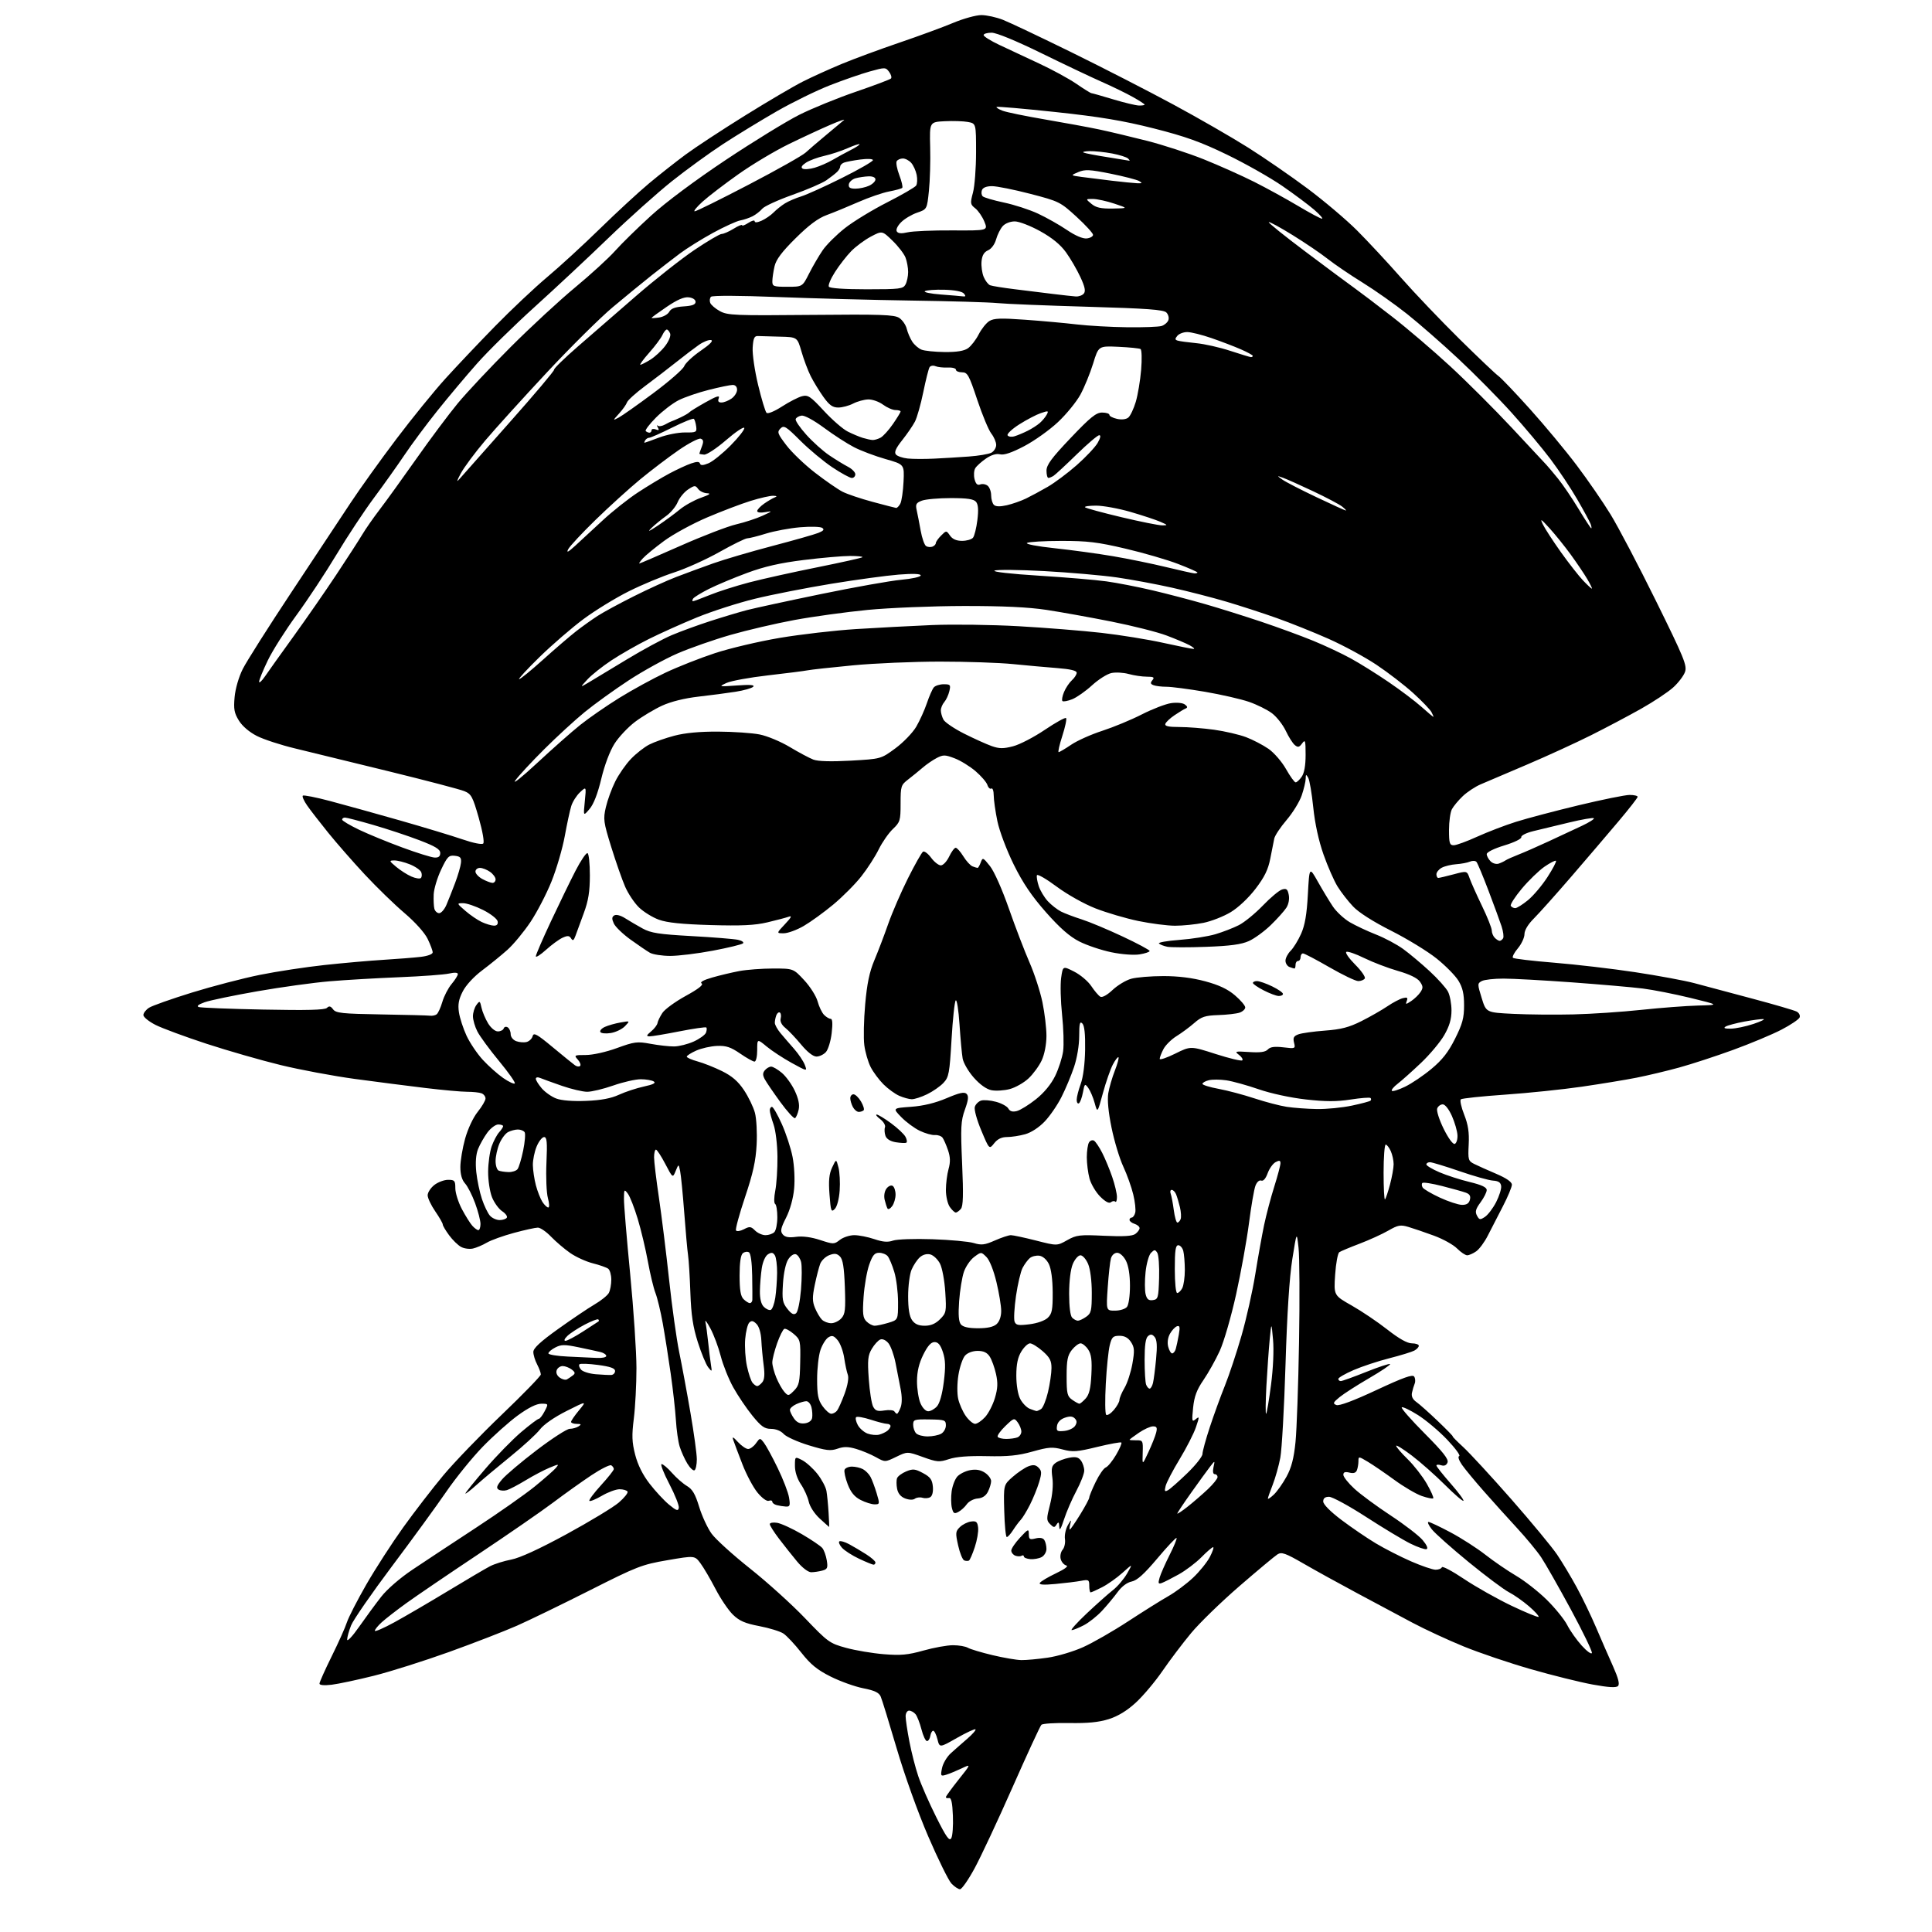 <?xml version="1.0" encoding="UTF-8" standalone="no"?>
<svg 
  version="1.1" 
  xmlns="http://www.w3.org/2000/svg" 
  xmlns:xlink="http://www.w3.org/1999/xlink" 
  xmlns:svg="http://www.w3.org/2000/svg"
  xmlns:rdf="http://www.w3.org/1999/02/22-rdf-syntax-ns#"
  xmlns:cc="http://creativecommons.org/ns#"
  xmlns:dc="http://purl.org/dc/elements/1.1/"
  viewBox="0 0 768 768"
  width="768"
  height="768"
>
<style>svg {background-color: white; }</style>"
<path stroke="none" fill="black" fill-rule="evenodd" d="M381.62,751.00C380.92,751.00 379.39,749.98 378.21,748.73C377.04,747.48 372.88,739.04 368.98,729.98C364.88,720.47 359.58,705.67 356.44,695.00C353.45,684.83 350.60,675.55 350.09,674.40C349.41,672.83 347.64,671.99 343.14,671.11C339.83,670.46 334.01,668.37 330.21,666.47C324.85,663.79 322.25,661.66 318.55,656.97C315.94,653.64 312.72,650.21 311.40,649.34C310.08,648.48 305.76,647.15 301.81,646.40C296.16,645.32 293.93,644.35 291.35,641.86C289.56,640.12 286.43,635.50 284.41,631.59C282.38,627.69 279.70,623.11 278.44,621.42C276.15,618.34 276.15,618.34 265.33,620.20C255.17,621.94 253.26,622.68 234.50,632.16C223.50,637.71 210.45,644.05 205.50,646.24C200.55,648.42 188.42,653.12 178.54,656.68C168.67,660.23 155.20,664.49 148.61,666.14C142.02,667.79 134.47,669.39 131.82,669.71C128.83,670.06 127.00,669.89 127.00,669.26C127.00,668.70 129.19,663.80 131.87,658.37C134.56,652.94 137.27,646.88 137.90,644.90C138.54,642.92 142.00,636.17 145.60,629.90C149.20,623.63 155.82,613.39 160.30,607.14C164.78,600.90 171.96,591.59 176.24,586.46C180.52,581.33 190.99,570.47 199.50,562.32C208.01,554.17 214.98,546.99 214.99,546.36C214.99,545.74 214.33,543.94 213.51,542.36C212.68,540.79 212.01,538.57 212.01,537.43C212.00,535.95 214.80,533.35 221.80,528.34C227.19,524.48 233.72,520.07 236.32,518.55C238.92,517.03 241.49,514.96 242.02,513.96C242.56,512.95 243.00,510.58 243.00,508.69C243.00,506.79 242.44,504.83 241.75,504.32C241.06,503.82 238.32,502.85 235.64,502.18C232.97,501.50 228.92,499.66 226.64,498.07C224.37,496.49 220.95,493.57 219.05,491.60C217.16,489.62 214.80,488.00 213.81,488.00C212.83,488.00 208.53,488.95 204.26,490.10C199.99,491.26 195.15,493.00 193.50,493.98C191.85,494.95 189.38,496.00 188.00,496.31C186.62,496.62 184.50,496.33 183.28,495.67C182.05,495.00 179.91,492.92 178.53,491.03C177.14,489.15 176.00,487.22 176.00,486.74C176.00,486.25 174.65,483.90 173.00,481.50C171.35,479.10 170.00,476.24 170.00,475.14C170.00,474.04 171.19,472.21 172.63,471.07C174.08,469.93 176.56,469.00 178.13,469.00C180.72,469.00 181.00,469.33 181.00,472.35C181.00,474.19 182.17,477.91 183.59,480.60C185.02,483.30 186.89,486.29 187.75,487.25C188.61,488.21 189.69,489.00 190.15,489.00C190.62,489.00 191.00,487.89 191.00,486.54C191.00,485.18 190.04,481.47 188.87,478.29C187.70,475.10 185.90,471.57 184.87,470.44C183.63,469.07 183.00,466.87 183.00,463.91C183.00,461.46 183.85,456.40 184.88,452.67C185.98,448.73 188.08,444.24 189.88,442.00C191.60,439.86 193.00,437.46 193.00,436.67C193.00,435.87 192.29,434.94 191.42,434.61C190.55,434.27 187.98,434.00 185.71,434.00C183.44,434.00 175.94,433.32 169.04,432.49C162.14,431.66 149.54,430.04 141.02,428.89C132.51,427.73 119.24,425.25 111.52,423.37C103.81,421.49 90.56,417.68 82.08,414.91C73.60,412.13 64.49,408.76 61.83,407.42C59.18,406.07 57.00,404.31 57.00,403.51C57.00,402.70 58.01,401.39 59.25,400.59C60.49,399.79 68.14,397.09 76.27,394.57C84.39,392.06 96.54,388.89 103.27,387.53C109.99,386.17 121.58,384.41 129.00,383.61C136.43,382.81 147.00,381.87 152.50,381.54C158.00,381.20 164.64,380.67 167.25,380.37C170.01,380.04 172.00,379.30 172.00,378.59C172.00,377.92 171.10,375.51 170.00,373.23C168.81,370.77 165.06,366.59 160.75,362.92C156.76,359.53 149.68,352.64 145.00,347.62C140.32,342.60 133.78,335.12 130.45,331.00C127.12,326.87 123.35,322.01 122.09,320.19C120.82,318.37 120.05,316.62 120.37,316.29C120.70,315.97 125.58,316.93 131.23,318.43C136.88,319.93 149.38,323.40 159.00,326.14C168.62,328.89 179.81,332.27 183.85,333.66C188.11,335.13 191.58,335.82 192.09,335.31C192.60,334.80 191.85,330.50 190.31,325.09C187.90,316.65 187.35,315.63 184.57,314.49C182.88,313.79 169.35,310.24 154.50,306.60C139.65,302.96 122.90,298.87 117.27,297.51C111.64,296.16 104.82,293.93 102.12,292.56C99.13,291.04 96.33,288.66 94.97,286.45C93.11,283.45 92.82,281.87 93.26,277.11C93.56,273.77 94.91,269.11 96.50,265.94C98.00,262.95 106.68,249.25 115.79,235.50C124.90,221.75 135.48,205.78 139.29,200.00C143.11,194.22 151.33,182.75 157.57,174.50C163.80,166.25 172.58,155.45 177.07,150.50C181.56,145.55 190.46,136.15 196.86,129.61C203.25,123.08 212.54,114.33 217.49,110.17C222.45,106.02 231.90,97.34 238.50,90.89C245.10,84.44 253.88,76.34 258.00,72.90C262.12,69.46 268.65,64.32 272.50,61.47C276.35,58.62 286.92,51.68 295.99,46.04C305.06,40.40 315.48,34.27 319.15,32.42C322.82,30.57 329.80,27.41 334.66,25.39C339.52,23.37 349.80,19.58 357.50,16.96C365.20,14.34 374.82,10.81 378.89,9.10C382.95,7.40 388.00,6.00 390.10,6.00C392.20,6.00 396.08,6.85 398.71,7.89C401.35,8.93 413.62,14.75 426.00,20.83C438.38,26.91 456.60,36.25 466.50,41.60C476.40,46.94 489.75,54.63 496.17,58.68C502.59,62.73 513.21,70.05 519.77,74.95C526.33,79.85 535.18,87.34 539.45,91.61C543.72,95.88 551.60,104.35 556.96,110.43C562.33,116.52 572.78,127.48 580.19,134.79C587.59,142.09 594.54,148.69 595.63,149.45C596.71,150.21 602.39,156.16 608.24,162.67C614.09,169.18 622.44,179.22 626.79,185.00C631.15,190.78 637.20,199.55 640.23,204.50C643.27,209.45 651.39,224.92 658.28,238.89C669.47,261.58 670.70,264.57 669.82,267.10C669.28,268.65 667.15,271.44 665.10,273.29C663.04,275.15 657.34,278.93 652.43,281.70C647.52,284.47 638.55,289.22 632.50,292.25C626.45,295.28 614.98,300.54 607.00,303.94C599.02,307.34 590.74,310.87 588.58,311.79C586.42,312.71 583.23,314.82 581.48,316.48C579.73,318.14 577.79,320.48 577.15,321.68C576.52,322.89 576.00,326.60 576.00,329.93C576.00,335.20 576.25,336.00 577.88,336.00C578.91,336.00 583.12,334.46 587.24,332.58C591.37,330.71 598.29,328.05 602.62,326.69C606.95,325.32 618.18,322.36 627.56,320.10C636.94,317.85 646.05,316.00 647.81,316.00C649.56,316.00 650.99,316.34 650.99,316.75C650.98,317.16 647.56,321.55 643.38,326.50C639.21,331.45 630.78,341.32 624.65,348.43C618.52,355.54 611.81,363.04 609.75,365.10C607.41,367.43 606.00,369.79 606.00,371.34C606.00,372.72 604.82,375.25 603.38,376.97C601.93,378.68 601.05,380.38 601.42,380.75C601.78,381.11 609.15,381.99 617.79,382.69C626.43,383.39 640.92,385.08 650.00,386.46C659.08,387.83 669.65,389.79 673.50,390.81C677.35,391.84 687.70,394.60 696.50,396.95C705.30,399.29 713.27,401.63 714.21,402.12C715.15,402.62 715.68,403.66 715.39,404.43C715.09,405.20 711.85,407.39 708.18,409.30C704.50,411.21 695.88,414.82 689.00,417.33C682.12,419.84 672.45,423.00 667.50,424.36C662.55,425.72 654.90,427.54 650.50,428.41C646.10,429.28 636.33,430.88 628.78,431.98C621.23,433.08 607.51,434.50 598.28,435.14C589.05,435.78 581.14,436.62 580.70,437.00C580.27,437.38 580.86,440.12 582.03,443.08C583.62,447.11 584.07,450.11 583.83,454.95C583.52,461.01 583.66,461.50 586.00,462.68C587.38,463.37 591.31,465.14 594.75,466.60C598.86,468.36 601.00,469.85 601.00,470.94C601.00,471.86 599.38,475.74 597.40,479.56C595.42,483.38 592.73,488.60 591.43,491.17C590.14,493.73 588.06,496.55 586.82,497.42C585.57,498.29 583.96,499.00 583.23,499.00C582.50,499.00 580.69,497.78 579.20,496.29C577.72,494.79 573.58,492.50 570.00,491.19C566.42,489.87 561.87,488.32 559.88,487.73C556.70,486.79 555.73,486.97 551.88,489.18C549.47,490.57 544.35,492.90 540.50,494.37C536.65,495.83 533.00,497.36 532.40,497.76C531.79,498.17 531.04,502.20 530.74,506.71C530.19,514.93 530.19,514.93 537.35,518.98C541.28,521.21 547.65,525.50 551.49,528.52C556.12,532.15 559.41,534.00 561.24,534.00C562.76,534.00 564.00,534.43 564.00,534.96C564.00,535.50 563.19,536.36 562.20,536.89C561.21,537.42 556.73,538.79 552.24,539.94C547.75,541.08 541.36,543.20 538.04,544.64C534.72,546.08 532.00,547.65 532.00,548.13C532.00,548.61 532.45,549.00 532.99,549.00C533.54,549.00 538.06,547.37 543.04,545.38C548.02,543.38 552.31,541.97 552.57,542.24C552.84,542.50 549.10,545.02 544.28,547.83C539.45,550.63 534.15,554.04 532.50,555.39C529.90,557.52 529.73,557.94 531.23,558.52C532.34,558.95 538.06,556.82 547.15,552.57C557.91,547.55 561.54,546.25 562.16,547.22C562.61,547.92 562.70,549.17 562.36,550.00C562.02,550.83 561.53,552.46 561.28,553.63C560.97,555.04 561.55,556.27 563.01,557.30C564.22,558.14 568.07,561.57 571.57,564.92C575.07,568.26 577.73,571.00 577.49,571.00C577.24,571.00 579.13,572.91 581.67,575.25C584.22,577.59 592.81,586.91 600.76,595.96C608.71,605.02 616.90,614.92 618.96,617.96C621.02,621.01 624.54,626.88 626.78,631.00C629.03,635.12 632.50,642.33 634.49,647.00C636.48,651.67 639.49,658.57 641.18,662.33C643.32,667.13 643.92,669.48 643.18,670.22C642.44,670.96 639.41,670.78 633.05,669.62C628.05,668.70 617.03,665.96 608.56,663.53C600.08,661.10 588.05,657.03 581.82,654.48C575.59,651.94 566.45,647.70 561.50,645.07C556.55,642.43 546.65,637.15 539.50,633.32C532.35,629.50 522.73,624.19 518.12,621.52C511.01,617.41 509.46,616.86 507.84,617.87C506.80,618.52 499.99,624.20 492.72,630.49C485.45,636.77 476.78,645.20 473.46,649.21C470.13,653.22 465.00,660.00 462.06,664.29C459.11,668.57 454.34,674.23 451.45,676.87C447.96,680.07 444.38,682.24 440.71,683.39C436.77,684.63 432.34,685.06 425.04,684.93C419.44,684.83 414.46,685.14 413.96,685.64C413.47,686.13 408.30,697.33 402.47,710.52C396.64,723.71 389.85,738.21 387.38,742.75C384.91,747.29 382.32,751.00 381.62,751.00zM378.15,730.70C378.67,729.78 378.96,725.75 378.79,721.76C378.59,716.61 378.14,714.57 377.25,714.75C376.56,714.89 376.00,714.73 376.00,714.39C376.00,714.06 378.26,710.94 381.02,707.47C386.05,701.16 386.05,701.16 382.27,702.96C380.20,703.94 377.44,705.08 376.15,705.48C373.93,706.16 373.83,706.01 374.47,702.85C374.84,701.01 376.39,698.38 377.90,697.00C379.42,695.62 382.37,693.02 384.46,691.22C386.56,689.41 388.04,687.71 387.77,687.44C387.50,687.17 384.18,688.71 380.39,690.86C373.50,694.79 373.50,694.79 372.65,691.39C372.18,689.53 371.43,688.00 370.97,688.00C370.51,688.00 370.00,688.92 369.82,690.04C369.64,691.16 369.05,692.09 368.50,692.11C367.95,692.13 366.96,690.05 366.31,687.50C365.65,684.94 364.59,682.21 363.94,681.42C363.29,680.64 362.14,680.00 361.38,680.00C360.62,680.00 360.00,681.01 360.00,682.25C360.00,683.49 360.66,687.97 361.48,692.21C362.29,696.45 363.88,702.69 365.03,706.08C366.17,709.47 369.38,716.77 372.16,722.31C376.19,730.36 377.40,732.04 378.15,730.70zM406.00,659.91C407.93,659.94 412.64,659.51 416.48,658.95C420.32,658.40 426.62,656.53 430.48,654.80C434.34,653.08 442.45,648.43 448.50,644.47C454.55,640.52 461.74,636.01 464.49,634.46C467.23,632.91 471.59,629.66 474.18,627.24C476.77,624.82 479.80,621.07 480.93,618.92C482.05,616.76 482.64,615.01 482.23,615.02C481.83,615.03 479.73,616.83 477.57,619.03C475.40,621.22 471.35,624.29 468.57,625.84C465.78,627.39 462.75,628.93 461.84,629.26C460.45,629.77 460.30,629.43 460.95,627.18C461.37,625.71 463.16,621.64 464.92,618.15C466.69,614.66 467.94,611.60 467.70,611.37C467.46,611.13 464.02,614.79 460.05,619.51C454.83,625.71 452.01,628.25 449.86,628.68C448.02,629.05 445.89,630.65 444.26,632.89C442.81,634.87 440.02,638.23 438.06,640.33C436.10,642.44 432.83,645.03 430.79,646.08C428.75,647.14 426.60,648.00 426.02,648.00C425.44,648.00 428.13,645.01 432.01,641.35C435.88,637.70 440.56,633.54 442.40,632.10C444.24,630.67 446.77,627.70 448.03,625.50C450.33,621.50 450.33,621.50 446.21,625.21C443.94,627.25 440.29,629.83 438.08,630.96C435.88,632.08 433.84,633.00 433.54,633.00C433.24,633.00 433.00,631.82 433.00,630.39C433.00,627.98 432.75,627.82 429.75,628.40C427.96,628.74 423.40,629.30 419.60,629.65C414.77,630.10 412.90,629.97 413.37,629.21C413.74,628.62 416.62,626.91 419.77,625.41C423.34,623.71 424.88,622.54 423.85,622.29C422.95,622.07 421.95,620.92 421.64,619.73C421.33,618.55 421.67,616.88 422.41,616.04C423.14,615.19 423.56,613.26 423.33,611.75C423.11,610.24 423.64,607.77 424.50,606.25C425.77,604.02 425.96,603.93 425.47,605.75C425.14,606.99 425.06,608.00 425.29,608.00C425.52,608.00 427.35,605.34 429.36,602.10C431.36,598.85 433.00,595.79 433.00,595.29C433.00,594.78 434.13,592.02 435.52,589.15C436.91,586.27 438.72,583.66 439.55,583.34C440.38,583.03 442.22,580.77 443.65,578.34C445.08,575.90 446.03,573.69 445.76,573.43C445.50,573.17 441.17,573.96 436.14,575.18C428.12,577.14 426.42,577.26 422.39,576.18C418.38,575.11 416.86,575.21 410.43,577.02C404.69,578.63 400.69,579.03 392.28,578.84C385.11,578.68 380.08,579.07 377.26,580.01C373.37,581.29 372.52,581.23 366.86,579.19C360.69,576.97 360.69,576.97 356.26,579.12C351.82,581.27 351.82,581.27 348.16,579.23C346.15,578.11 342.63,576.64 340.34,575.97C337.18,575.03 335.40,575.01 332.92,575.88C330.16,576.84 328.39,576.63 321.50,574.53C317.02,573.16 312.52,571.13 311.52,570.02C310.42,568.80 308.43,568.00 306.52,568.00C303.91,568.00 302.61,567.08 299.09,562.76C296.75,559.88 293.33,554.82 291.49,551.51C289.65,548.21 287.41,542.60 286.50,539.06C285.59,535.52 283.74,530.57 282.39,528.06C281.05,525.55 280.15,524.40 280.41,525.50C280.67,526.60 281.16,530.20 281.50,533.50C281.84,536.80 282.34,540.85 282.61,542.50C283.07,545.38 283.03,545.42 281.52,543.52C280.65,542.43 278.79,537.93 277.39,533.52C275.46,527.43 274.75,522.73 274.44,514.00C274.22,507.68 273.81,500.93 273.52,499.00C273.23,497.07 272.55,489.43 271.99,482.00C271.43,474.57 270.70,467.18 270.37,465.56C269.76,462.62 269.76,462.62 268.59,465.48C267.42,468.33 267.42,468.33 264.46,462.67C262.83,459.55 261.16,457.00 260.75,457.00C260.34,457.00 260.00,458.37 260.00,460.03C260.00,461.70 260.88,469.02 261.96,476.28C263.03,483.55 264.84,498.16 265.98,508.73C267.11,519.31 268.92,532.24 269.99,537.47C271.07,542.70 273.09,553.58 274.47,561.64C275.86,569.71 277.00,578.02 277.00,580.10C277.00,582.18 276.59,584.14 276.09,584.45C275.58,584.76 274.29,583.55 273.21,581.76C272.13,579.97 270.76,576.92 270.17,575.00C269.58,573.08 268.91,568.35 268.68,564.50C268.44,560.65 267.52,552.33 266.61,546.00C265.71,539.67 264.29,530.67 263.45,526.00C262.61,521.33 261.31,515.92 260.56,514.00C259.80,512.08 258.45,506.45 257.55,501.50C256.65,496.55 254.83,488.90 253.50,484.50C252.17,480.10 250.41,475.60 249.58,474.50C248.15,472.61 248.06,472.72 248.03,476.57C248.01,478.80 249.12,492.23 250.50,506.40C251.87,520.57 253.00,537.43 253.00,543.86C253.00,550.29 252.53,559.28 251.96,563.85C251.11,570.64 251.20,573.25 252.49,578.27C253.52,582.29 255.48,586.24 258.21,589.77C260.49,592.73 263.97,596.48 265.93,598.10C268.87,600.53 269.56,600.77 269.84,599.42C270.03,598.52 268.33,594.24 266.07,589.90C263.80,585.55 262.42,582.00 263.00,582.00C263.59,582.00 265.45,583.58 267.14,585.51C268.84,587.44 271.51,589.78 273.07,590.70C275.26,591.99 276.39,593.93 277.93,599.00C279.04,602.64 281.26,607.44 282.87,609.66C284.48,611.89 291.36,618.12 298.15,623.51C304.94,628.90 314.77,637.78 320.00,643.25C329.10,652.76 329.79,653.26 336.31,655.04C340.05,656.07 346.81,657.20 351.32,657.57C358.06,658.12 360.88,657.86 367.08,656.12C371.23,654.95 376.52,654.00 378.83,654.00C381.14,654.00 383.81,654.46 384.76,655.02C385.72,655.57 390.10,656.89 394.50,657.94C398.90,658.99 404.07,659.88 406.00,659.91zM632.80,657.09C633.01,656.47 629.23,648.66 624.41,639.73C619.58,630.81 614.27,621.48 612.61,619.00C610.95,616.52 606.64,611.32 603.04,607.42C599.44,603.53 593.56,597.01 589.96,592.92C586.36,588.84 582.42,584.08 581.20,582.34C579.90,580.47 579.43,579.02 580.06,578.81C580.65,578.62 578.51,575.70 575.31,572.33C572.12,568.96 566.88,564.54 563.67,562.51C560.46,560.49 557.56,559.11 557.22,559.45C556.88,559.79 560.99,564.46 566.34,569.84C573.57,577.10 575.91,580.06 575.42,581.34C574.99,582.48 574.12,582.86 572.88,582.46C571.85,582.13 571.00,582.18 571.00,582.57C571.00,582.96 573.53,586.16 576.62,589.68C579.72,593.21 582.02,596.31 581.74,596.59C581.47,596.87 578.15,594.01 574.37,590.24C570.59,586.47 564.69,581.25 561.25,578.63C557.81,576.02 555.00,574.27 555.00,574.73C555.00,575.20 557.05,577.59 559.56,580.04C562.07,582.49 565.49,586.89 567.17,589.81C568.84,592.73 570.00,595.33 569.73,595.60C569.47,595.86 567.42,595.45 565.18,594.68C562.94,593.90 558.05,591.04 554.31,588.30C550.56,585.57 545.81,582.32 543.75,581.09C540.08,578.89 540.00,578.88 540.00,580.84C540.00,581.94 539.73,583.55 539.40,584.41C538.98,585.50 538.06,585.80 536.40,585.38C534.68,584.95 534.00,585.20 534.00,586.26C534.00,587.08 535.97,589.56 538.38,591.78C540.78,594.00 547.27,598.78 552.79,602.41C558.31,606.04 564.05,610.45 565.53,612.22C567.18,614.18 567.78,615.57 567.07,615.81C566.44,616.02 563.57,615.04 560.71,613.63C557.84,612.22 549.91,607.45 543.08,603.03C536.25,598.61 529.61,595.00 528.33,595.00C526.72,595.00 526.00,595.58 526.00,596.86C526.00,598.00 528.81,600.85 533.25,604.20C537.24,607.21 543.40,611.41 546.93,613.52C550.47,615.64 556.77,618.86 560.93,620.67C565.10,622.49 569.48,623.98 570.67,623.99C571.86,623.99 572.98,623.55 573.17,623.00C573.35,622.44 577.32,624.54 581.98,627.67C586.64,630.79 595.11,635.56 600.79,638.28C606.47,640.99 611.34,642.99 611.61,642.72C611.88,642.46 610.16,640.57 607.80,638.53C605.43,636.49 601.85,633.97 599.82,632.93C597.80,631.89 590.60,626.50 583.82,620.96C577.05,615.41 570.45,609.55 569.18,607.94C567.90,606.32 567.30,605.00 567.85,605.00C568.40,605.00 572.37,606.88 576.67,609.17C580.98,611.47 587.20,615.47 590.50,618.06C593.80,620.65 599.27,624.39 602.65,626.38C606.04,628.36 611.53,632.66 614.86,635.94C618.18,639.21 621.85,643.74 623.00,645.99C624.15,648.25 626.74,651.92 628.76,654.15C630.78,656.39 632.60,657.71 632.80,657.09zM142.75,646.68C145.36,642.95 149.31,637.57 151.52,634.75C153.87,631.74 159.05,627.25 164.02,623.93C168.68,620.80 179.93,613.38 189.00,607.44C198.07,601.50 208.67,594.07 212.54,590.93C216.40,587.79 220.21,584.45 220.99,583.51C222.33,581.90 222.18,581.90 218.45,583.44C216.28,584.33 212.03,586.57 209.00,588.41C205.97,590.25 202.60,592.02 201.50,592.35C200.40,592.68 198.91,592.58 198.19,592.13C197.17,591.49 197.48,590.58 199.56,588.11C201.04,586.35 207.24,581.11 213.34,576.46C219.45,571.81 225.35,567.99 226.47,567.98C227.59,567.98 229.18,567.53 230.00,567.00C231.21,566.22 231.07,566.03 229.25,566.02C228.01,566.01 227.00,565.65 227.00,565.23C227.00,564.80 228.41,562.74 230.14,560.65C233.28,556.84 233.28,556.84 225.21,560.90C220.35,563.34 216.14,566.26 214.63,568.24C213.26,570.04 207.96,574.89 202.87,579.01C197.78,583.13 191.68,588.24 189.31,590.38C186.94,592.51 185.00,593.99 185.00,593.68C185.00,593.36 188.60,588.91 193.00,583.80C197.40,578.68 203.80,572.14 207.21,569.25C210.62,566.36 213.76,564.00 214.18,564.00C214.60,564.00 215.65,562.65 216.50,561.00C218.05,558.00 218.05,558.00 215.14,558.00C213.25,558.00 209.98,559.64 205.86,562.64C202.36,565.19 196.08,570.80 191.89,575.11C187.71,579.42 181.18,587.47 177.39,593.00C173.60,598.53 163.90,611.86 155.82,622.61C147.75,633.37 140.44,643.94 139.57,646.11C138.71,648.27 138.00,650.81 138.00,651.76C138.00,652.71 140.14,650.42 142.75,646.68zM156.75,644.90C161.01,642.57 170.60,636.97 178.05,632.46C185.51,627.95 193.04,623.51 194.80,622.60C196.56,621.69 200.36,620.50 203.25,619.95C206.63,619.31 214.40,615.74 225.21,609.86C234.40,604.85 243.74,599.20 245.97,597.30C248.19,595.39 249.76,593.42 249.45,592.92C249.14,592.41 247.71,592.00 246.28,592.00C244.85,592.00 241.69,593.16 239.26,594.59C236.83,596.01 234.59,596.93 234.29,596.62C233.99,596.32 236.05,593.54 238.87,590.45C241.69,587.37 244.00,584.45 244.00,583.98C244.00,583.51 243.54,582.84 242.99,582.49C242.43,582.15 238.88,583.92 235.10,586.43C231.32,588.95 224.46,593.84 219.86,597.30C215.26,600.76 201.82,610.04 190.00,617.92C178.18,625.79 165.35,634.52 161.50,637.30C157.65,640.08 153.26,643.49 151.75,644.87C150.24,646.25 149.00,647.77 149.00,648.26C149.00,648.74 152.49,647.23 156.75,644.90zM322.46,624.99C321.28,624.99 318.94,623.22 316.88,620.75C314.94,618.41 311.69,614.33 309.67,611.67C307.65,609.02 306.00,606.40 306.00,605.86C306.00,605.32 307.30,605.09 308.90,605.34C310.49,605.59 314.92,607.62 318.73,609.84C322.55,612.07 326.21,614.55 326.88,615.36C327.55,616.16 328.35,618.37 328.66,620.27C329.14,623.27 328.91,623.79 326.86,624.34C325.56,624.69 323.58,624.98 322.46,624.99zM347.25,621.99C346.84,621.98 344.25,620.92 341.50,619.63C338.75,618.34 335.68,616.36 334.68,615.24C333.69,614.12 333.24,612.97 333.68,612.70C334.13,612.43 335.88,612.94 337.56,613.85C339.25,614.76 342.29,616.56 344.31,617.85C346.34,619.14 348.00,620.60 348.00,621.10C348.00,621.59 347.66,622.00 347.25,621.99zM385.17,620.35C384.80,620.56 383.96,620.54 383.31,620.30C382.65,620.06 381.56,617.40 380.89,614.38C379.76,609.36 379.82,608.74 381.58,607.03C382.64,606.00 384.62,605.01 386.00,604.83C388.09,604.55 388.55,604.96 388.82,607.28C389.00,608.81 388.40,612.30 387.49,615.02C386.59,617.75 385.54,620.15 385.17,620.35zM409.58,619.78C408.16,619.66 407.00,619.19 407.00,618.72C407.00,618.26 406.59,618.13 406.09,618.44C405.59,618.75 404.46,618.73 403.59,618.40C402.72,618.06 402.00,617.15 402.00,616.38C402.00,615.60 403.56,613.29 405.47,611.24C408.74,607.72 408.95,607.64 408.97,609.86C409.00,611.91 409.35,612.13 411.66,611.55C413.38,611.12 414.60,611.34 415.14,612.19C415.60,612.91 415.98,614.50 415.98,615.71C415.99,616.93 415.13,618.39 414.08,618.96C413.02,619.53 410.99,619.89 409.58,619.78zM400.21,611.00C399.81,611.00 399.35,606.34 399.20,600.64C398.92,590.27 398.92,590.27 402.57,587.07C404.58,585.31 407.38,583.43 408.78,582.89C410.72,582.16 411.71,582.28 412.84,583.42C414.12,584.70 414.16,585.54 413.06,589.21C412.35,591.57 410.72,595.59 409.43,598.14C408.14,600.69 406.49,603.39 405.78,604.14C405.06,604.89 403.68,606.74 402.71,608.25C401.75,609.76 400.62,611.00 400.21,611.00zM422.96,604.00C421.74,607.77 421.15,608.71 421.08,607.00C420.99,605.02 420.77,604.81 420.02,606.00C419.19,607.32 418.88,607.31 417.45,605.87C415.95,604.38 415.95,603.74 417.39,598.12C418.37,594.29 418.73,590.29 418.34,587.46C417.83,583.72 418.05,582.68 419.61,581.53C420.65,580.77 423.05,579.85 424.95,579.49C427.62,578.98 428.70,579.24 429.70,580.61C430.42,581.58 431.00,583.38 431.00,584.59C431.00,585.80 429.59,589.43 427.87,592.65C426.15,595.87 423.94,600.98 422.96,604.00zM329.61,607.00C329.55,606.99 327.86,605.49 325.86,603.65C323.74,601.70 321.92,598.89 321.48,596.90C321.07,595.03 319.67,591.93 318.37,590.02C316.91,587.87 316.00,585.08 316.00,582.74C316.00,578.95 316.00,578.95 318.89,580.44C320.48,581.27 323.19,583.71 324.90,585.87C326.61,588.03 328.24,591.08 328.52,592.65C328.80,594.22 329.18,598.09 329.37,601.25C329.56,604.41 329.67,607.00 329.61,607.00zM380.97,601.01C379.35,601.88 378.95,601.64 378.40,599.46C378.04,598.04 378.00,595.07 378.29,592.86C378.59,590.65 379.61,587.99 380.55,586.94C381.50,585.90 383.79,584.75 385.64,584.41C387.95,583.97 389.79,584.29 391.50,585.41C392.88,586.31 393.99,587.82 393.99,588.77C393.98,589.72 393.41,591.62 392.72,592.98C391.88,594.63 390.51,595.53 388.61,595.68C387.04,595.80 385.12,596.82 384.33,597.94C383.54,599.07 382.03,600.45 380.97,601.01zM472.22,598.83C474.53,597.00 478.13,593.88 480.22,591.90C482.30,589.93 484.00,587.79 484.00,587.15C484.00,586.52 483.50,586.00 482.89,586.00C482.20,586.00 482.01,584.96 482.38,583.25C482.98,580.50 482.98,580.50 481.04,583.00C479.97,584.38 476.60,589.01 473.55,593.31C470.50,597.61 468.00,601.36 468.00,601.64C468.00,601.93 469.90,600.67 472.22,598.83zM312.38,598.88C311.35,598.82 309.71,598.56 308.75,598.31C307.79,598.06 307.00,597.45 307.00,596.96C307.00,596.47 306.38,596.30 305.62,596.59C304.82,596.90 302.93,595.53 301.12,593.33C299.41,591.25 296.69,586.16 295.10,582.02C293.50,577.89 291.88,573.60 291.51,572.50C290.97,570.92 291.36,571.08 293.36,573.25C294.76,574.76 296.58,576.00 297.40,576.00C298.22,576.00 299.61,574.99 300.49,573.75C302.09,571.51 302.11,571.51 303.66,573.50C304.52,574.60 306.99,579.12 309.14,583.56C311.30,587.99 313.33,593.27 313.66,595.31C314.18,598.49 314.00,598.98 312.38,598.88zM347.65,598.00C346.47,598.00 343.97,597.21 342.10,596.25C339.66,595.00 338.20,593.22 336.97,590.01C336.02,587.54 335.47,584.95 335.73,584.26C336.00,583.57 337.32,583.00 338.67,583.00C340.03,583.00 341.99,583.46 343.04,584.02C344.09,584.59 345.44,585.96 346.04,587.08C346.64,588.19 347.73,591.11 348.47,593.55C349.76,597.85 349.73,598.00 347.65,598.00zM363.70,595.75C362.97,596.30 361.46,596.27 359.84,595.67C358.09,595.02 356.99,593.71 356.62,591.85C356.31,590.29 356.30,588.38 356.60,587.60C356.90,586.82 358.53,585.61 360.22,584.91C362.88,583.81 363.76,583.89 366.89,585.57C369.79,587.12 370.56,588.17 370.82,590.90C371.02,592.94 370.62,594.62 369.82,595.12C369.10,595.58 367.69,595.70 366.70,595.39C365.71,595.09 364.36,595.25 363.70,595.75zM506.37,594.12C507.67,592.90 509.94,589.68 511.42,586.98C513.38,583.37 514.33,579.71 514.98,573.28C515.47,568.45 516.10,550.55 516.39,533.50C516.68,516.45 516.59,499.57 516.19,496.00C515.47,489.50 515.47,489.50 513.72,500.50C512.57,507.69 511.63,522.22 511.01,542.50C510.49,559.55 509.56,576.17 508.95,579.42C508.34,582.68 506.97,587.53 505.92,590.21C504.86,592.88 504.00,595.36 504.00,595.71C504.00,596.06 505.07,595.35 506.37,594.12zM464.32,592.36C465.20,591.87 468.63,588.84 471.96,585.62C475.28,582.41 478.00,578.97 478.00,577.98C478.00,576.99 479.31,572.20 480.91,567.34C482.51,562.48 485.21,555.05 486.91,550.84C488.60,546.63 491.58,537.67 493.52,530.93C495.46,524.19 497.92,513.23 498.99,506.56C500.06,499.90 501.64,491.08 502.50,486.97C503.37,482.86 505.18,475.99 506.54,471.70C507.89,467.41 509.00,463.23 509.00,462.41C509.00,461.26 508.57,461.16 507.06,461.97C506.00,462.54 504.58,464.53 503.90,466.41C503.13,468.53 502.17,469.62 501.35,469.30C500.58,469.01 499.62,469.86 499.05,471.37C498.51,472.78 497.36,479.46 496.49,486.22C495.62,492.97 493.32,505.70 491.38,514.50C489.43,523.34 486.51,533.41 484.87,537.00C483.23,540.58 480.31,545.79 478.39,548.59C475.73,552.46 474.74,555.09 474.28,559.59C473.73,564.98 473.82,565.38 475.31,564.15C476.82,562.90 476.83,563.15 475.39,567.38C474.53,569.89 471.62,575.59 468.92,580.04C466.22,584.48 463.72,589.28 463.36,590.69C462.82,592.84 462.98,593.11 464.32,592.36zM456.51,577.25C457.86,574.36 459.25,570.87 459.59,569.50C460.09,567.50 459.84,567.00 458.34,567.00C457.31,567.00 454.78,568.14 452.73,569.54C450.68,570.93 449.00,572.19 449.00,572.33C449.00,572.46 450.22,572.56 451.70,572.54C454.31,572.50 454.40,572.68 454.24,577.50C454.07,582.50 454.07,582.50 456.51,577.25zM399.98,572.00C401.55,572.00 403.55,571.73 404.42,571.39C405.29,571.06 406.00,570.02 406.00,569.08C406.00,568.15 405.36,566.51 404.57,565.44C403.19,563.56 403.03,563.61 399.61,566.91C397.67,568.78 396.31,570.70 396.60,571.16C396.88,571.62 398.40,572.00 399.98,572.00zM349.50,570.29C350.60,570.00 352.06,569.31 352.75,568.76C353.44,568.21 354.00,567.36 354.00,566.88C354.00,566.39 353.38,566.00 352.61,566.00C351.85,566.00 348.92,565.26 346.10,564.34C343.28,563.43 340.68,562.98 340.32,563.35C339.96,563.71 340.26,565.11 340.98,566.47C341.71,567.82 343.47,569.36 344.90,569.88C346.33,570.40 348.40,570.58 349.50,570.29zM368.77,571.00C370.62,571.00 373.00,570.53 374.07,569.96C375.13,569.40 376.00,567.90 376.00,566.64C376.00,564.49 375.58,564.34 369.50,564.25C363.42,564.16 363.00,564.29 363.00,566.37C363.00,567.60 363.54,569.14 364.20,569.80C364.86,570.46 366.91,571.00 368.77,571.00zM423.07,568.82C424.85,568.64 426.78,567.72 427.38,566.78C428.17,565.52 428.13,564.73 427.23,563.83C426.36,562.96 425.22,562.89 423.26,563.58C421.52,564.18 420.38,565.39 420.17,566.84C419.88,568.88 420.20,569.10 423.07,568.82zM319.84,565.81C321.45,565.62 322.62,564.79 322.83,563.67C323.02,562.66 322.90,560.75 322.57,559.42C322.24,558.09 321.32,557.00 320.53,557.00C319.74,557.00 317.95,557.52 316.55,558.16C315.15,558.80 314.00,559.82 314.00,560.44C314.00,561.05 314.72,562.58 315.60,563.83C316.71,565.43 317.99,566.02 319.84,565.81zM387.62,566.00C388.43,566.00 390.20,564.81 391.55,563.35C392.91,561.89 394.68,558.46 395.49,555.74C396.63,551.90 396.72,549.73 395.92,546.14C395.35,543.59 394.23,540.49 393.42,539.25C392.39,537.66 390.98,537.00 388.63,537.00C386.66,537.00 384.62,537.76 383.63,538.86C382.70,539.89 381.52,543.33 381.00,546.51C380.46,549.82 380.42,553.91 380.90,556.07C381.37,558.15 382.74,561.23 383.94,562.92C385.15,564.61 386.80,566.00 387.62,566.00zM442.74,560.52C443.98,559.07 445.00,557.26 445.00,556.50C445.00,555.74 445.91,553.57 447.03,551.68C448.15,549.78 449.54,545.48 450.14,542.11C451.06,536.89 450.97,535.61 449.59,533.49C448.46,531.77 447.04,531.00 445.02,531.00C442.45,531.00 441.96,531.48 441.14,534.75C440.62,536.81 439.91,543.70 439.57,550.05C439.22,556.41 439.29,561.95 439.71,562.38C440.13,562.80 441.50,561.96 442.74,560.52zM330.45,562.00C331.17,562.00 332.20,561.44 332.74,560.75C333.29,560.06 334.64,557.02 335.75,554.00C336.97,550.64 337.47,547.72 337.02,546.50C336.61,545.40 335.97,542.38 335.58,539.79C335.20,537.20 334.04,534.05 333.01,532.79C331.48,530.94 330.78,530.71 329.31,531.60C328.32,532.20 326.90,534.45 326.16,536.60C325.42,538.74 324.82,543.98 324.82,548.22C324.82,554.53 325.22,556.50 326.98,558.97C328.17,560.64 329.73,562.00 330.45,562.00zM356.58,562.00C356.84,562.00 357.48,560.87 358.00,559.49C358.60,557.92 358.61,555.20 358.03,552.24C357.52,549.63 356.60,544.93 355.99,541.78C355.37,538.64 354.11,535.12 353.18,533.97C352.18,532.74 350.85,532.12 349.94,532.47C349.09,532.80 347.57,534.46 346.56,536.17C344.99,538.82 344.81,540.60 345.35,548.19C345.70,553.09 346.48,558.03 347.09,559.17C347.98,560.83 348.85,561.12 351.58,560.68C353.44,560.38 355.22,560.55 355.54,561.07C355.86,561.58 356.33,562.00 356.58,562.00zM503.31,562.00C503.59,561.73 504.46,556.55 505.25,550.50C506.11,543.92 506.43,536.69 506.05,532.50C505.41,525.50 505.41,525.50 504.72,532.50C504.35,536.35 503.76,544.67 503.41,551.00C503.07,557.33 503.02,562.27 503.31,562.00zM368.97,561.00C369.91,561.00 371.48,560.13 372.45,559.06C373.55,557.84 374.56,554.22 375.18,549.31C375.93,543.32 375.84,540.57 374.82,537.50C373.86,534.61 372.94,533.50 371.50,533.50C370.10,533.50 368.76,535.00 367.02,538.50C365.31,541.96 364.54,545.20 364.52,549.00C364.51,552.02 365.12,555.96 365.87,557.75C366.66,559.63 367.97,561.00 368.97,561.00zM412.00,560.92C412.27,560.95 413.11,560.58 413.85,560.11C414.59,559.64 415.83,556.61 416.59,553.38C417.35,550.15 417.98,545.86 417.98,543.85C418.00,540.92 417.31,539.60 414.47,537.10C412.52,535.40 410.26,534.00 409.45,534.00C408.64,534.00 407.08,535.46 405.99,537.25C404.57,539.58 404.01,542.28 404.00,546.80C404.00,550.54 404.63,554.32 405.55,556.10C406.41,557.75 408.09,559.50 409.30,559.99C410.51,560.47 411.73,560.89 412.00,560.92zM429.07,558.00C429.41,558.00 430.54,557.06 431.58,555.91C432.98,554.36 433.57,551.90 433.84,546.40C434.13,540.74 433.83,538.39 432.59,536.49C431.69,535.12 430.32,534.00 429.55,534.00C428.78,534.00 427.21,535.19 426.07,536.63C424.38,538.79 424.00,540.69 424.00,547.08C424.00,554.01 424.25,555.06 426.22,556.44C427.44,557.30 428.73,558.00 429.07,558.00zM315.65,552.79C317.64,550.78 317.95,549.39 318.09,541.56C318.26,532.96 318.16,532.53 315.52,530.26C314.01,528.97 312.34,528.05 311.80,528.23C311.27,528.41 309.97,531.00 308.91,533.99C307.86,536.98 307.00,540.40 307.00,541.59C307.00,542.78 307.72,545.50 308.60,547.63C309.48,549.76 310.91,552.30 311.79,553.29C313.31,555.00 313.48,554.97 315.65,552.79zM457.00,552.00C457.43,552.00 458.03,550.99 458.33,549.75C458.63,548.51 459.18,544.24 459.56,540.26C460.06,535.02 459.91,532.59 459.00,531.49C458.04,530.34 457.41,530.25 456.37,531.11C455.41,531.90 455.00,534.74 455.00,540.54C455.00,545.10 455.27,549.55 455.61,550.42C455.94,551.29 456.57,552.00 457.00,552.00zM301.00,551.00C301.42,551.00 302.32,550.32 303.01,549.48C303.89,548.42 304.06,546.38 303.57,542.73C303.19,539.85 302.77,535.36 302.64,532.74C302.50,529.86 301.74,527.31 300.71,526.28C299.41,524.99 298.74,524.86 297.84,525.76C297.20,526.40 296.47,529.36 296.22,532.33C295.98,535.30 296.29,540.12 296.92,543.04C297.54,545.97 298.55,548.96 299.15,549.68C299.75,550.41 300.58,551.00 301.00,551.00zM225.40,548.31C226.00,547.97 227.07,547.25 227.76,546.71C228.75,545.95 228.64,545.45 227.26,544.40C226.29,543.67 224.70,543.05 223.72,543.03C222.74,543.01 221.65,543.74 221.31,544.64C220.92,545.64 221.38,546.81 222.48,547.61C223.48,548.34 224.79,548.66 225.40,548.31zM243.00,546.57C243.82,546.51 244.50,545.80 244.50,544.99C244.50,543.91 242.65,543.25 237.74,542.59C234.03,542.09 230.70,541.97 230.35,542.32C230.00,542.67 230.26,543.61 230.94,544.42C231.61,545.23 234.26,546.07 236.83,546.28C239.40,546.49 242.18,546.62 243.00,546.57zM237.25,539.80C239.31,539.91 241.00,539.56 241.00,539.02C241.00,538.48 239.99,537.78 238.75,537.47C237.51,537.17 233.57,536.31 230.00,535.57C224.47,534.42 223.09,534.43 220.75,535.64C219.24,536.41 218.00,537.47 218.00,537.98C218.00,538.50 221.49,539.07 225.75,539.26C230.01,539.44 235.19,539.69 237.25,539.80zM465.95,538.00C466.45,538.00 467.10,537.21 467.38,536.25C467.66,535.29 468.20,532.75 468.58,530.62C469.13,527.55 468.98,526.84 467.89,527.20C467.12,527.45 465.87,528.78 465.10,530.15C464.24,531.67 463.95,533.68 464.37,535.32C464.74,536.79 465.45,538.00 465.95,538.00zM224.79,533.00C225.47,533.00 228.61,531.33 231.77,529.29C234.92,527.24 237.69,525.44 237.92,525.29C238.15,525.13 238.11,524.77 237.83,524.49C237.55,524.22 235.11,525.15 232.41,526.57C229.71,527.99 226.61,530.02 225.53,531.07C224.37,532.21 224.06,533.00 224.79,533.00zM388.79,528.00C392.55,528.00 394.93,527.47 396.17,526.35C397.30,525.32 398.00,523.32 397.99,521.10C397.99,519.12 397.14,513.96 396.10,509.64C394.99,504.98 393.37,500.92 392.13,499.68C390.03,497.59 390.03,497.59 387.27,499.64C385.74,500.77 383.90,503.45 383.16,505.60C382.43,507.74 381.58,512.98 381.27,517.23C380.88,522.70 381.09,525.40 381.98,526.48C382.84,527.51 385.04,528.00 388.79,528.00zM347.71,527.00C348.56,527.00 351.01,526.48 353.13,525.84C357.00,524.68 357.00,524.68 356.99,517.59C356.98,513.69 356.31,508.30 355.49,505.61C354.68,502.92 353.50,500.11 352.88,499.36C352.26,498.61 350.73,498.00 349.47,498.00C347.65,498.00 346.85,498.96 345.52,502.75C344.60,505.36 343.60,511.12 343.29,515.55C342.83,522.28 343.02,523.88 344.44,525.30C345.38,526.24 346.85,527.00 347.71,527.00zM367.60,527.00C370.02,527.00 371.88,526.21 373.68,524.41C376.15,521.94 376.25,521.44 375.76,513.60C375.47,509.04 374.54,504.01 373.66,502.31C372.79,500.63 371.07,498.99 369.83,498.66C368.42,498.30 366.85,498.72 365.65,499.79C364.59,500.73 363.11,502.95 362.36,504.72C361.61,506.49 361.00,511.23 361.00,515.25C361.00,520.24 361.49,523.26 362.56,524.78C363.66,526.35 365.13,527.00 367.60,527.00zM409.23,526.42C412.32,526.04 415.33,524.97 416.50,523.85C418.19,522.24 418.49,520.67 418.46,513.72C418.43,508.60 417.86,504.37 416.95,502.50C416.08,500.71 414.55,499.37 413.19,499.17C411.92,498.99 410.21,499.41 409.38,500.10C408.55,500.79 407.25,502.56 406.48,504.03C405.72,505.50 404.55,510.52 403.87,515.18C403.20,519.84 402.95,524.42 403.31,525.36C403.86,526.80 404.80,526.97 409.23,526.42zM330.42,526.00C331.67,526.00 333.49,525.12 334.46,524.04C335.98,522.37 336.17,520.58 335.84,511.55C335.55,503.77 335.05,500.62 333.90,499.47C332.69,498.26 331.76,498.14 329.66,498.94C328.18,499.50 326.55,501.06 326.04,502.40C325.53,503.74 324.56,507.51 323.88,510.79C322.88,515.63 322.90,517.35 323.98,519.96C324.71,521.72 325.95,523.81 326.73,524.59C327.51,525.36 329.17,526.00 330.42,526.00zM428.48,525.00C429.07,525.00 430.56,524.30 431.78,523.44C433.76,522.06 434.00,521.02 434.00,513.91C434.00,509.21 433.41,504.51 432.55,502.47C431.75,500.56 430.38,499.00 429.50,499.00C428.62,499.00 427.25,500.56 426.45,502.47C425.58,504.55 425.00,509.25 425.00,514.27C425.00,519.42 425.46,523.06 426.20,523.80C426.86,524.46 427.88,525.00 428.48,525.00zM316.47,522.03C317.18,521.44 318.02,517.33 318.41,512.59C318.78,507.98 318.80,503.06 318.45,501.67C318.10,500.28 317.19,498.90 316.41,498.60C315.60,498.29 314.30,499.13 313.35,500.59C312.35,502.11 311.51,505.99 311.24,510.31C310.84,516.61 311.06,517.84 313.00,520.29C314.62,522.34 315.54,522.80 316.47,522.03zM306.37,520.71C306.99,520.51 307.80,518.35 308.18,515.92C308.55,513.49 308.88,509.02 308.91,506.00C308.94,502.98 308.54,499.82 308.01,499.00C307.27,497.84 306.65,497.75 305.28,498.61C304.24,499.25 303.22,501.54 302.82,504.11C302.45,506.52 302.11,510.61 302.07,513.18C302.03,516.23 302.56,518.42 303.62,519.47C304.50,520.36 305.74,520.92 306.37,520.71zM443.23,521.00C445.17,521.00 447.30,520.34 447.97,519.54C448.66,518.71 449.18,515.11 449.18,511.16C449.18,506.75 448.59,503.11 447.56,501.12C446.63,499.33 445.16,498.00 444.09,498.00C443.02,498.00 441.97,498.95 441.61,500.25C441.26,501.49 440.69,506.66 440.34,511.75C439.70,521.00 439.70,521.00 443.23,521.00zM298.07,518.00C298.58,518.00 299.03,517.44 299.07,516.75C299.11,516.06 299.08,511.68 299.00,507.02C298.92,501.85 298.42,498.26 297.72,497.82C297.08,497.43 295.99,497.59 295.28,498.18C294.44,498.88 294.00,501.92 294.00,507.05C294.00,512.81 294.41,515.27 295.57,516.43C296.44,517.29 297.56,518.00 298.07,518.00zM458.29,516.81C460.35,516.52 460.52,515.92 460.76,508.00C460.90,503.32 460.57,498.82 460.04,498.00C459.18,496.67 458.90,496.67 457.54,498.03C456.70,498.87 455.73,502.30 455.38,505.68C455.02,509.05 455.04,513.01 455.40,514.47C455.91,516.50 456.60,517.05 458.29,516.81zM467.96,514.00C468.50,514.00 469.40,513.13 469.96,512.07C470.53,511.00 470.99,507.74 470.99,504.82C470.98,501.89 470.70,498.49 470.37,497.25C470.04,496.01 469.14,495.00 468.38,495.00C467.30,495.00 467.00,497.08 467.00,504.50C467.00,509.94 467.41,514.00 467.96,514.00zM333.88,492.86C335.20,491.84 337.77,491.00 339.60,491.00C341.43,491.00 345.01,491.71 347.55,492.57C350.95,493.72 352.91,493.88 354.98,493.16C356.54,492.61 363.55,492.37 370.65,492.61C377.72,492.85 385.12,493.53 387.10,494.13C390.15,495.05 391.45,494.89 395.48,493.11C398.11,491.95 400.97,491.00 401.84,491.00C402.72,491.00 407.20,491.96 411.81,493.13C420.18,495.27 420.18,495.27 424.21,493.00C427.91,490.92 429.16,490.77 438.94,491.24C446.54,491.60 450.12,491.39 451.32,490.51C452.24,489.83 453.00,488.80 453.00,488.21C453.00,487.62 452.10,486.85 451.00,486.50C449.90,486.15 449.00,485.45 449.00,484.93C449.00,484.42 449.40,484.00 449.88,484.00C450.37,484.00 450.99,483.13 451.27,482.08C451.55,481.02 451.20,477.76 450.49,474.83C449.79,471.90 448.00,466.90 446.52,463.72C445.04,460.55 442.94,453.60 441.86,448.29C440.58,442.05 440.13,437.20 440.56,434.57C440.94,432.33 442.11,428.30 443.16,425.62C444.21,422.94 444.86,420.53 444.61,420.28C444.36,420.02 443.35,421.32 442.38,423.16C441.41,425.00 439.63,430.10 438.43,434.50C436.26,442.50 436.26,442.50 435.15,438.47C434.54,436.25 433.40,433.56 432.61,432.48C431.26,430.63 431.14,430.73 430.48,434.27C430.09,436.34 429.37,438.27 428.89,438.57C428.40,438.87 428.00,438.25 428.00,437.18C428.00,436.12 428.72,433.28 429.60,430.88C430.58,428.21 431.26,422.90 431.35,417.30C431.45,411.11 431.09,407.70 430.25,406.85C429.25,405.85 429.00,406.84 429.00,411.83C429.00,415.48 428.15,420.60 426.94,424.18C425.81,427.55 423.56,432.91 421.95,436.09C420.35,439.28 417.34,443.66 415.26,445.83C413.01,448.19 409.89,450.22 407.50,450.88C405.30,451.49 402.07,451.99 400.32,451.99C398.14,452.00 396.54,452.77 395.20,454.47C393.25,456.95 393.25,456.95 390.08,449.39C388.29,445.13 387.17,441.03 387.51,439.97C387.84,438.94 388.96,437.83 390.00,437.50C391.05,437.17 393.71,437.38 395.92,437.98C398.13,438.57 400.34,439.78 400.84,440.67C401.46,441.79 402.50,442.09 404.21,441.66C405.57,441.32 408.98,439.21 411.79,436.98C415.05,434.38 417.81,431.03 419.44,427.71C420.84,424.84 422.26,420.42 422.61,417.87C422.96,415.32 422.77,408.80 422.19,403.37C421.62,397.94 421.45,391.35 421.82,388.73C422.50,383.95 422.50,383.95 426.99,386.23C429.46,387.48 432.53,390.07 433.81,392.00C435.09,393.92 436.71,395.82 437.40,396.21C438.16,396.63 440.11,395.56 442.27,393.52C444.25,391.66 447.58,389.65 449.68,389.07C451.78,388.49 457.52,388.01 462.43,388.01C468.37,388.00 473.96,388.70 479.11,390.09C484.57,391.56 488.05,393.20 490.92,395.67C493.17,397.59 495.00,399.74 495.00,400.46C495.00,401.18 493.99,402.11 492.75,402.54C491.51,402.96 487.71,403.40 484.29,403.51C479.01,403.69 477.59,404.16 474.74,406.66C472.90,408.27 469.72,410.63 467.67,411.89C465.63,413.16 463.29,415.48 462.48,417.05C461.66,418.62 461.00,420.35 461.00,420.90C461.00,421.45 463.77,420.52 467.16,418.84C473.31,415.79 473.31,415.79 483.24,418.98C488.70,420.73 493.47,421.87 493.83,421.50C494.20,421.14 493.60,420.15 492.50,419.32C490.66,417.92 490.97,417.83 496.57,418.20C500.95,418.49 503.02,418.21 503.98,417.18C504.94,416.15 506.65,415.92 510.16,416.33C514.91,416.90 515.00,416.86 514.40,414.47C513.92,412.53 514.27,411.85 516.15,411.16C517.44,410.68 522.19,410.02 526.71,409.68C533.14,409.20 536.28,408.38 541.21,405.90C544.67,404.16 549.30,401.51 551.50,400.02C553.70,398.53 556.48,397.07 557.68,396.77C559.39,396.34 559.72,396.58 559.22,397.86C558.65,399.36 558.80,399.37 560.98,397.93C562.28,397.06 563.94,395.47 564.66,394.38C565.76,392.73 565.72,392.05 564.44,390.22C563.45,388.81 560.35,387.29 555.70,385.96C551.74,384.82 545.72,382.52 542.31,380.85C538.91,379.17 535.70,378.07 535.18,378.39C534.66,378.71 536.25,380.98 538.70,383.44C541.16,385.90 542.88,388.38 542.53,388.96C542.17,389.53 541.00,390.00 539.93,390.00C538.86,390.00 533.70,387.52 528.46,384.50C523.22,381.48 518.50,379.00 517.96,379.00C517.43,379.00 517.00,379.68 517.00,380.50C517.00,381.32 516.55,382.00 516.00,382.00C515.45,382.00 515.00,382.68 515.00,383.50C515.00,384.32 514.81,385.00 514.58,385.00C514.35,385.00 513.45,384.73 512.58,384.39C511.71,384.06 511.00,382.93 511.00,381.89C511.00,380.85 511.93,379.07 513.06,377.94C514.20,376.80 516.06,373.77 517.21,371.19C518.73,367.78 519.47,363.49 519.90,355.50C520.50,344.50 520.50,344.50 523.88,350.50C525.74,353.80 528.41,358.22 529.81,360.31C531.21,362.41 534.26,365.24 536.57,366.60C538.89,367.95 543.59,370.16 547.01,371.50C550.43,372.84 555.26,375.42 557.75,377.22C560.24,379.02 564.96,382.98 568.24,386.00C571.52,389.02 574.83,392.72 575.60,394.20C576.37,395.69 577.00,399.06 576.99,401.70C576.98,405.15 576.17,407.90 574.10,411.50C572.52,414.25 568.36,419.21 564.86,422.53C561.36,425.85 557.19,429.57 555.60,430.80C554.00,432.02 552.96,433.30 553.30,433.63C553.63,433.96 556.00,433.21 558.58,431.96C561.16,430.71 565.87,427.53 569.04,424.88C573.35,421.30 575.74,418.24 578.41,412.90C581.36,407.01 582.00,404.64 581.99,399.62C581.99,395.04 581.42,392.58 579.74,389.83C578.51,387.81 574.58,383.83 571.00,380.97C567.42,378.12 559.33,373.17 553.00,369.98C545.89,366.40 540.11,362.72 537.87,360.34C535.87,358.23 533.09,354.65 531.70,352.40C530.30,350.14 527.79,344.42 526.12,339.68C524.19,334.20 522.70,327.39 522.04,320.95C521.47,315.38 520.57,310.08 520.03,309.17C519.18,307.70 519.06,307.75 519.03,309.57C519.01,310.71 518.30,313.69 517.45,316.19C516.60,318.69 513.90,323.08 511.45,325.95C509.00,328.82 506.79,332.14 506.54,333.33C506.29,334.53 505.57,338.11 504.96,341.30C504.11,345.67 502.67,348.63 499.10,353.30C496.31,356.95 492.25,360.78 489.22,362.60C486.39,364.31 481.51,366.22 478.37,366.85C475.23,367.48 470.15,367.99 467.08,367.99C464.01,367.98 457.45,367.13 452.50,366.11C447.55,365.08 439.90,362.83 435.50,361.11C430.95,359.33 424.28,355.59 420.02,352.43C415.91,349.37 412.39,347.34 412.19,347.92C412.00,348.51 412.32,350.45 412.92,352.25C413.51,354.05 415.14,356.75 416.53,358.25C417.92,359.75 420.29,361.60 421.78,362.36C423.28,363.11 426.98,364.51 430.00,365.47C433.02,366.43 440.34,369.49 446.25,372.27C452.16,375.04 457.00,377.63 457.00,378.03C457.00,378.42 455.20,379.03 453.00,379.38C450.70,379.75 445.91,379.39 441.75,378.53C437.76,377.70 432.05,375.78 429.05,374.26C425.19,372.30 421.33,368.91 415.79,362.64C410.12,356.21 406.60,351.01 402.96,343.64C400.17,337.98 397.31,330.41 396.49,326.50C395.69,322.65 395.03,318.01 395.02,316.19C395.01,314.37 394.58,313.14 394.07,313.46C393.56,313.77 392.86,313.14 392.51,312.04C392.17,310.95 390.04,308.48 387.79,306.55C385.54,304.63 381.80,302.32 379.47,301.44C375.70,300.00 374.94,299.98 372.37,301.31C370.79,302.13 368.27,303.86 366.78,305.15C365.28,306.44 362.69,308.55 361.03,309.83C358.15,312.04 358.00,312.51 358.00,319.39C358.00,326.17 357.81,326.81 354.92,329.56C353.22,331.18 350.70,334.81 349.31,337.63C347.93,340.45 344.82,345.28 342.40,348.35C339.99,351.43 334.97,356.47 331.26,359.56C327.54,362.65 322.25,366.48 319.50,368.08C316.75,369.68 313.17,370.99 311.55,370.99C308.61,371.00 308.61,371.00 312.05,367.35C314.56,364.69 314.96,363.89 313.50,364.42C312.40,364.81 308.57,365.82 305.00,366.66C300.05,367.83 294.68,368.08 282.50,367.73C271.01,367.39 265.20,366.79 261.89,365.59C259.36,364.66 255.80,362.47 253.99,360.70C252.18,358.94 249.71,355.25 248.51,352.50C247.31,349.75 244.83,342.66 242.99,336.74C239.89,326.74 239.74,325.62 240.84,320.86C241.49,318.05 243.17,313.44 244.58,310.62C245.99,307.80 248.79,303.77 250.82,301.67C252.84,299.56 256.10,297.00 258.06,295.99C260.02,294.98 264.52,293.39 268.06,292.46C272.34,291.33 278.18,290.79 285.50,290.83C291.55,290.86 298.96,291.37 301.96,291.96C304.97,292.55 310.37,294.80 313.96,296.96C317.56,299.12 321.79,301.37 323.37,301.97C325.23,302.66 330.46,302.80 338.22,302.37C350.20,301.69 350.20,301.69 355.93,297.47C359.08,295.15 362.81,291.28 364.22,288.88C365.62,286.47 367.53,282.26 368.45,279.52C369.37,276.79 370.61,273.98 371.19,273.27C371.77,272.57 373.55,272.00 375.14,272.00C377.79,272.00 377.98,272.23 377.38,274.75C377.03,276.26 376.12,278.21 375.37,279.08C374.61,279.95 374.00,281.44 374.00,282.39C374.00,283.35 374.47,285.01 375.04,286.07C375.61,287.14 379.31,289.64 383.25,291.63C387.19,293.61 392.12,295.84 394.19,296.57C397.25,297.65 398.86,297.66 402.73,296.65C405.35,295.97 411.02,293.03 415.33,290.12C419.64,287.21 423.44,285.11 423.78,285.44C424.11,285.78 423.44,288.97 422.29,292.53C421.13,296.09 420.48,298.99 420.84,298.98C421.20,298.97 423.45,297.64 425.83,296.03C428.20,294.42 433.77,291.93 438.20,290.50C442.62,289.06 449.69,286.14 453.89,283.99C458.10,281.85 463.33,279.83 465.52,279.51C467.82,279.18 470.13,279.40 471.00,280.04C472.08,280.84 472.17,281.29 471.30,281.64C470.64,281.91 468.65,283.12 466.88,284.32C465.10,285.52 463.47,287.06 463.24,287.75C462.95,288.66 464.48,289.00 468.84,289.00C472.15,289.00 478.35,289.49 482.63,290.08C486.91,290.68 492.62,292.01 495.33,293.03C498.04,294.06 502.05,296.15 504.24,297.67C506.44,299.19 509.56,302.79 511.21,305.71C512.85,308.62 514.57,311.00 515.04,311.00C515.51,311.00 516.59,310.00 517.44,308.78C518.46,307.32 519.00,304.32 519.00,300.09C519.00,294.31 518.85,293.82 517.61,295.52C516.46,297.09 515.95,297.20 514.69,296.16C513.86,295.47 512.25,292.93 511.12,290.52C509.98,288.12 507.54,284.99 505.68,283.57C503.83,282.16 499.69,280.10 496.48,278.99C493.28,277.89 485.39,276.09 478.97,274.99C472.54,273.90 465.68,273.00 463.72,273.00C461.76,273.00 459.44,272.72 458.56,272.38C457.31,271.91 457.21,271.45 458.10,270.38C459.04,269.25 458.63,269.00 455.87,268.99C454.02,268.99 450.78,268.51 448.68,267.93C446.59,267.35 443.47,267.18 441.77,267.55C440.06,267.93 436.60,270.13 434.08,272.44C431.56,274.75 428.02,277.24 426.22,277.96C424.41,278.68 422.66,279.00 422.33,278.67C422.00,278.34 422.28,276.73 422.96,275.10C423.63,273.48 425.04,271.37 426.09,270.42C427.14,269.47 428.00,268.12 428.00,267.43C428.00,266.58 425.50,265.98 420.25,265.57C415.99,265.24 408.10,264.53 402.71,263.99C397.33,263.44 384.28,263.00 373.71,263.00C363.15,263.00 347.52,263.67 339.00,264.49C330.48,265.30 322.38,266.19 321.00,266.47C319.62,266.74 312.55,267.64 305.28,268.47C298.01,269.30 290.58,270.66 288.78,271.49C285.58,272.98 285.69,273.00 292.98,272.48C298.23,272.10 300.14,272.26 299.40,273.00C298.82,273.58 295.68,274.47 292.42,274.98C289.16,275.49 282.52,276.37 277.66,276.92C272.10,277.56 266.73,278.89 263.19,280.51C260.10,281.93 255.26,284.83 252.44,286.95C249.63,289.08 245.94,293.00 244.26,295.66C242.43,298.55 240.31,304.16 239.02,309.58C237.61,315.49 235.98,319.68 234.36,321.58C231.87,324.50 231.87,324.50 232.47,318.54C233.07,312.59 233.07,312.59 230.56,314.94C229.18,316.24 227.62,318.69 227.09,320.40C226.55,322.10 225.39,327.50 224.50,332.39C223.61,337.28 221.25,345.35 219.26,350.32C217.27,355.29 213.49,362.59 210.86,366.52C208.22,370.46 204.10,375.44 201.69,377.59C199.28,379.74 194.78,383.40 191.69,385.72C188.38,388.20 185.20,391.64 183.95,394.11C182.33,397.27 181.97,399.28 182.43,402.40C182.77,404.66 184.13,408.85 185.45,411.70C186.78,414.55 189.69,418.88 191.93,421.31C194.18,423.75 197.82,426.99 200.02,428.52C202.23,430.05 204.31,431.02 204.64,430.69C204.98,430.36 202.16,426.35 198.39,421.79C194.62,417.23 190.74,411.94 189.77,410.04C188.79,408.14 188.00,405.41 188.00,403.98C188.00,402.55 188.62,400.53 189.38,399.50C190.68,397.72 190.79,397.78 191.41,400.60C191.77,402.24 192.95,405.03 194.02,406.79C195.13,408.62 196.80,410.00 197.90,410.00C198.96,410.00 200.01,409.47 200.23,408.82C200.44,408.18 201.15,407.98 201.81,408.38C202.46,408.79 203.00,410.01 203.00,411.09C203.00,412.21 203.95,413.42 205.21,413.88C206.43,414.33 208.29,414.48 209.35,414.20C210.40,413.92 211.48,412.88 211.74,411.87C212.14,410.35 213.44,411.06 219.71,416.28C223.83,419.70 227.81,422.93 228.55,423.46C229.30,424.00 230.22,424.11 230.61,423.72C231.00,423.33 230.58,422.20 229.68,421.20C228.12,419.47 228.27,419.38 232.86,419.38C235.63,419.38 240.90,418.21 245.25,416.62C252.18,414.10 253.30,413.95 258.59,414.93C261.77,415.52 265.97,415.99 267.93,415.98C269.90,415.97 273.42,415.08 275.77,414.02C278.11,412.96 280.30,411.37 280.64,410.50C280.97,409.63 281.03,408.70 280.77,408.44C280.52,408.18 275.70,408.88 270.08,409.98C264.45,411.09 259.10,411.99 258.18,411.97C256.82,411.94 256.95,411.56 258.84,409.99C260.12,408.92 261.26,407.42 261.37,406.67C261.48,405.92 262.35,404.12 263.30,402.67C264.24,401.22 268.43,398.17 272.60,395.88C277.62,393.13 279.75,391.46 278.91,390.94C278.10,390.44 279.62,389.59 283.07,388.59C286.06,387.73 290.92,386.57 293.89,386.01C296.85,385.46 302.89,385.00 307.32,385.00C315.36,385.00 315.36,385.00 319.68,389.64C322.05,392.19 324.46,395.99 325.02,398.09C325.59,400.19 326.75,402.61 327.60,403.45C328.45,404.30 329.62,405.00 330.21,405.00C330.92,405.00 331.05,406.91 330.60,410.71C330.24,413.85 329.20,417.22 328.31,418.21C327.42,419.19 325.73,420.00 324.56,420.00C323.23,420.00 320.93,418.20 318.48,415.25C316.32,412.64 313.48,409.65 312.19,408.61C310.71,407.43 310.02,406.03 310.33,404.86C310.59,403.84 310.45,402.78 310.01,402.51C309.57,402.23 308.94,402.72 308.60,403.59C308.27,404.45 308.00,405.80 308.00,406.57C308.00,407.35 309.01,409.19 310.25,410.67C311.49,412.15 313.94,415.00 315.71,417.00C317.47,419.01 319.37,421.84 319.92,423.30C320.93,425.94 320.93,425.94 314.71,422.53C311.30,420.65 306.81,417.71 304.75,416.00C301.00,412.89 301.00,412.89 301.00,417.44C301.00,420.01 300.53,422.00 299.93,422.00C299.34,422.00 296.76,420.56 294.20,418.79C290.45,416.22 288.65,415.62 285.02,415.77C282.53,415.87 278.81,416.71 276.75,417.63C274.69,418.55 273.00,419.63 273.00,420.03C273.00,420.43 274.91,421.28 277.25,421.92C279.59,422.55 283.98,424.29 287.00,425.78C290.99,427.75 293.39,429.83 295.74,433.34C297.52,436.01 299.48,440.06 300.09,442.34C300.71,444.64 301.02,450.30 300.77,455.00C300.43,461.49 299.34,466.43 296.17,475.86C293.89,482.66 292.27,488.63 292.57,489.11C292.87,489.60 294.28,489.39 295.71,488.65C297.99,487.45 298.51,487.51 300.15,489.15C301.17,490.17 303.03,491.00 304.30,491.00C305.56,491.00 307.14,490.46 307.80,489.80C308.46,489.14 309.00,486.47 309.00,483.86C309.00,481.25 308.61,478.87 308.13,478.58C307.63,478.27 307.66,475.98 308.19,473.27C308.70,470.65 309.09,464.60 309.05,459.83C309.00,454.92 308.33,449.35 307.49,446.96C306.67,444.64 306.00,442.13 306.00,441.37C306.00,440.62 306.39,440.00 306.87,440.00C307.34,440.00 309.10,443.07 310.78,446.81C312.46,450.56 314.38,456.44 315.05,459.86C315.75,463.42 316.02,468.85 315.68,472.50C315.32,476.40 314.07,480.90 312.49,484.03C310.34,488.26 310.11,489.43 311.15,490.69C312.07,491.79 313.54,492.06 316.46,491.66C319.03,491.31 322.50,491.77 326.00,492.92C331.33,494.67 331.57,494.67 333.88,492.86zM468.02,486.00C468.44,486.00 469.02,485.38 469.32,484.62C469.61,483.86 469.48,481.73 469.04,479.87C468.59,478.02 467.91,475.71 467.51,474.75C467.11,473.79 466.34,473.00 465.79,473.00C465.24,473.00 465.04,473.67 465.36,474.49C465.67,475.31 466.23,478.23 466.59,480.99C466.96,483.74 467.60,486.00 468.02,486.00zM198.60,485.00C199.85,485.00 201.15,484.57 201.47,484.04C201.80,483.52 200.96,482.37 199.62,481.48C198.27,480.60 196.46,478.10 195.58,475.92C194.71,473.72 194.02,469.19 194.04,465.73C194.07,462.30 194.70,457.78 195.45,455.68C196.20,453.58 197.53,451.07 198.40,450.11C199.28,449.14 200.00,448.04 200.00,447.67C200.00,447.30 199.12,447.00 198.05,447.00C196.98,447.00 195.03,448.46 193.71,450.25C192.40,452.04 190.74,454.98 190.02,456.79C189.18,458.93 188.94,462.12 189.33,465.93C189.67,469.14 190.68,473.96 191.58,476.63C192.47,479.31 193.91,482.29 194.76,483.25C195.61,484.21 197.34,485.00 198.60,485.00zM590.30,483.72C591.48,482.93 593.47,480.31 594.72,477.90C595.96,475.48 596.87,472.60 596.74,471.50C596.57,470.05 595.68,469.45 593.50,469.31C591.85,469.21 585.85,467.52 580.18,465.56C574.50,463.60 569.21,462.00 568.43,462.00C567.64,462.00 567.00,462.39 567.00,462.88C567.00,463.36 569.34,464.76 572.19,465.99C575.05,467.22 580.45,468.96 584.19,469.86C588.96,471.01 590.99,471.96 590.99,473.06C591.00,473.91 589.89,476.11 588.54,477.95C586.60,480.58 586.30,481.69 587.11,483.21C588.04,484.95 588.37,485.00 590.30,483.72zM331.82,480.60C330.43,482.00 330.23,481.43 329.74,474.82C329.32,469.29 329.58,466.66 330.80,464.06C332.41,460.63 332.41,460.63 333.30,464.06C333.79,465.95 334.01,470.10 333.78,473.28C333.54,476.67 332.73,479.70 331.82,480.60zM379.93,482.00C379.48,482.00 378.41,481.00 377.56,479.78C376.70,478.56 376.00,475.52 376.01,473.03C376.01,470.54 376.48,466.80 377.06,464.72C377.84,461.92 377.78,459.98 376.85,457.22C376.15,455.17 375.18,452.95 374.69,452.27C374.19,451.59 372.82,451.11 371.64,451.20C370.46,451.29 367.76,450.53 365.63,449.51C363.51,448.50 360.20,446.05 358.28,444.08C354.80,440.50 354.80,440.50 362.16,439.97C367.07,439.61 371.77,438.47 376.29,436.55C381.44,434.36 383.35,433.95 384.23,434.83C385.12,435.72 384.96,437.22 383.57,441.08C381.95,445.59 381.82,448.04 382.46,462.62C383.00,474.95 382.88,479.44 381.97,480.54C381.30,481.34 380.39,482.00 379.93,482.00zM354.65,479.46C353.91,480.47 353.07,480.90 352.79,480.40C352.51,479.91 352.00,478.34 351.66,476.91C351.30,475.40 351.59,473.57 352.37,472.51C353.10,471.51 354.21,471.01 354.85,471.41C355.48,471.80 356.00,473.36 356.00,474.87C356.00,476.38 355.39,478.45 354.65,479.46zM217.94,480.00C218.45,480.00 218.38,478.36 217.80,476.25C217.23,474.19 216.97,467.89 217.22,462.25C217.59,453.96 217.41,452.00 216.28,452.00C215.52,452.00 214.19,453.68 213.33,455.74C212.47,457.80 211.79,461.13 211.82,463.15C211.85,465.16 212.39,468.77 213.02,471.16C213.65,473.54 214.81,476.51 215.60,477.75C216.40,478.99 217.45,480.00 217.94,480.00zM441.59,477.92C440.89,478.50 439.38,477.70 437.34,475.66C435.61,473.92 433.70,470.70 433.10,468.50C432.50,466.30 432.02,462.48 432.02,460.00C432.03,457.52 432.42,454.88 432.90,454.12C433.38,453.36 434.28,453.06 434.90,453.44C435.52,453.82 436.98,456.00 438.14,458.27C439.30,460.54 441.09,464.86 442.12,467.86C443.16,470.86 444.00,474.44 444.00,475.82C444.00,477.20 443.70,478.04 443.34,477.68C442.98,477.31 442.19,477.42 441.59,477.92zM581.13,478.95C582.97,478.99 583.93,478.38 584.30,476.95C584.69,475.46 584.24,474.67 582.67,474.10C581.48,473.67 577.25,472.48 573.27,471.47C569.29,470.45 565.76,469.90 565.42,470.25C565.08,470.59 565.13,471.40 565.53,472.06C565.94,472.71 569.02,474.52 572.39,476.08C575.75,477.63 579.69,478.93 581.13,478.95zM550.56,476.77C550.87,476.46 551.77,473.80 552.55,470.85C553.34,467.91 553.98,464.28 553.99,462.80C553.99,461.31 553.48,458.95 552.84,457.55C552.20,456.15 551.30,455.00 550.84,455.00C550.38,455.00 550.00,460.02 550.00,466.17C550.00,472.31 550.25,477.08 550.56,476.77zM202.13,465.92C203.57,465.96 205.19,465.44 205.73,464.75C206.26,464.06 207.27,460.73 207.97,457.34C208.66,453.96 208.93,450.69 208.56,450.09C208.19,449.49 206.98,449.00 205.88,449.00C204.77,449.00 203.00,449.47 201.93,450.04C200.87,450.61 199.32,452.69 198.50,454.66C197.67,456.63 197.00,459.73 197.00,461.54C197.00,463.35 197.56,465.06 198.25,465.34C198.94,465.62 200.68,465.88 202.13,465.92zM360.25,454.25C359.84,454.45 357.97,454.36 356.10,454.06C353.92,453.70 352.44,452.78 351.98,451.50C351.60,450.40 351.51,448.88 351.79,448.12C352.08,447.36 351.23,445.91 349.91,444.89C348.58,443.88 347.95,443.05 348.50,443.05C349.05,443.05 351.62,444.60 354.20,446.50C356.79,448.40 359.38,450.83 359.95,451.91C360.53,452.99 360.67,454.04 360.25,454.25zM578.28,454.72C578.95,454.48 579.44,452.95 579.37,451.31C579.30,449.67 578.31,446.23 577.18,443.67C575.97,440.94 574.45,439.00 573.52,439.00C572.65,439.00 571.66,439.73 571.31,440.62C570.97,441.53 572.09,445.08 573.87,448.70C575.73,452.46 577.56,454.97 578.28,454.72zM316.04,444.48C315.59,444.75 312.97,441.88 310.20,438.09C307.44,434.30 304.66,430.23 304.02,429.04C303.14,427.39 303.14,426.53 304.05,425.44C304.71,424.65 305.83,424.00 306.55,424.00C307.26,424.00 309.18,425.12 310.81,426.49C312.44,427.87 314.75,431.06 315.94,433.60C317.41,436.72 317.91,439.15 317.48,441.10C317.13,442.68 316.48,444.20 316.04,444.48zM341.37,442.00C340.65,442.00 339.60,441.13 339.04,440.07C338.47,439.00 338.00,437.43 338.00,436.57C338.00,435.70 338.58,435.00 339.28,435.00C339.99,435.00 341.33,436.29 342.26,437.86C343.19,439.43 343.66,441.01 343.31,441.36C342.95,441.71 342.08,442.00 341.37,442.00zM523.50,440.86C527.35,440.92 533.60,440.31 537.39,439.50C541.19,438.70 544.52,437.81 544.81,437.52C545.10,437.23 545.09,436.76 544.80,436.47C544.51,436.18 540.96,436.45 536.91,437.08C531.35,437.94 527.00,437.94 519.08,437.05C512.97,436.36 505.17,434.67 500.34,433.00C495.78,431.42 490.03,429.83 487.54,429.45C485.06,429.08 481.89,429.06 480.51,429.41C479.13,429.75 478.00,430.40 478.00,430.85C478.00,431.29 480.87,432.18 484.38,432.83C487.89,433.48 494.30,435.18 498.63,436.61C502.96,438.04 508.75,439.56 511.50,439.98C514.25,440.40 519.65,440.80 523.50,440.86zM233.00,437.62C238.95,437.38 242.88,436.64 246.09,435.16C248.62,434.00 253.06,432.54 255.97,431.91C259.65,431.12 260.84,430.51 259.88,429.90C259.12,429.42 256.80,429.02 254.73,429.02C252.66,429.01 247.74,430.12 243.81,431.50C239.87,432.88 235.20,434.00 233.42,434.00C231.65,434.00 227.11,432.93 223.35,431.63C219.58,430.32 215.71,428.92 214.75,428.52C213.73,428.09 213.00,428.22 213.00,428.84C213.00,429.42 214.07,431.13 215.37,432.65C216.68,434.16 219.26,435.98 221.12,436.68C223.23,437.48 227.69,437.83 233.00,437.62zM362.43,436.96C361.37,436.94 359.13,436.33 357.47,435.60C355.80,434.87 352.97,432.81 351.18,431.02C349.39,429.23 347.09,426.13 346.08,424.13C345.07,422.14 343.94,418.25 343.58,415.50C343.21,412.75 343.37,405.44 343.92,399.25C344.65,391.02 345.63,386.32 347.56,381.75C349.01,378.31 351.49,371.81 353.07,367.29C354.65,362.78 358.19,354.60 360.94,349.12C363.69,343.64 366.38,338.88 366.92,338.55C367.46,338.22 368.91,339.31 370.14,340.97C371.37,342.64 373.11,344.00 374.00,344.00C374.90,344.00 376.38,342.43 377.30,340.50C378.22,338.57 379.39,337.00 379.90,337.00C380.42,337.00 381.78,338.53 382.94,340.40C384.09,342.27 385.74,344.07 386.60,344.40C387.46,344.73 388.37,345.00 388.61,345.00C388.86,345.00 389.42,344.03 389.86,342.84C390.63,340.77 390.78,340.83 393.53,344.28C395.18,346.34 398.38,353.54 401.05,361.19C403.61,368.51 407.30,378.13 409.24,382.57C411.19,387.00 413.50,394.14 414.39,398.42C415.27,402.71 415.99,408.75 415.98,411.86C415.96,415.21 415.20,419.12 414.10,421.50C413.08,423.70 410.73,426.92 408.87,428.67C407.02,430.41 403.65,432.32 401.39,432.92C399.12,433.52 395.85,433.72 394.11,433.37C392.11,432.97 389.52,431.12 387.08,428.35C384.95,425.94 382.96,422.51 382.66,420.73C382.35,418.95 381.79,412.86 381.42,407.18C381.04,401.51 380.37,397.23 379.92,397.68C379.47,398.13 378.72,405.13 378.25,413.23C377.46,426.71 377.19,428.17 375.03,430.47C373.73,431.85 370.80,433.89 368.52,434.99C366.24,436.10 363.50,436.98 362.43,436.96zM242.82,410.64C240.86,410.96 238.99,410.79 238.66,410.26C238.33,409.73 239.13,408.80 240.44,408.21C241.75,407.61 244.55,406.82 246.66,406.45C250.50,405.77 250.50,405.77 248.44,407.92C247.31,409.10 244.78,410.32 242.82,410.64zM688.00,408.91C689.92,408.89 693.98,408.05 697.00,407.04C700.02,406.03 701.80,405.16 700.93,405.10C700.07,405.05 696.70,405.49 693.43,406.09C690.17,406.70 686.83,407.58 686.00,408.06C684.94,408.68 685.53,408.93 688.00,408.91zM171.00,403.76C171.82,403.87 172.97,403.64 173.55,403.23C174.13,402.83 175.15,400.61 175.83,398.30C176.50,395.98 178.17,392.77 179.53,391.15C180.89,389.53 182.00,387.76 182.00,387.21C182.00,386.58 180.69,386.51 178.45,387.01C176.50,387.45 167.62,388.10 158.70,388.46C149.79,388.82 137.32,389.54 131.00,390.08C124.67,390.61 111.78,392.39 102.34,394.04C92.90,395.69 83.45,397.66 81.34,398.41C78.88,399.29 78.04,399.97 79.00,400.31C79.83,400.60 91.37,401.06 104.65,401.32C122.12,401.67 129.12,401.49 129.96,400.65C130.85,399.78 131.44,399.92 132.41,401.23C133.52,402.73 136.01,402.99 151.59,403.25C161.44,403.41 170.18,403.64 171.00,403.76zM625.50,403.24C632.65,403.07 644.80,402.25 652.50,401.43C660.20,400.61 670.33,399.84 675.00,399.72C683.50,399.50 683.50,399.50 672.00,396.69C665.67,395.15 657.12,393.46 653.00,392.95C648.88,392.43 636.27,391.34 625.00,390.51C613.73,389.69 601.43,389.01 597.68,389.01C593.94,389.00 590.04,389.44 589.04,389.98C587.27,390.93 587.27,391.16 588.99,396.73C590.77,402.50 590.77,402.50 601.63,403.03C607.61,403.32 618.35,403.42 625.50,403.24zM508.25,395.92C507.29,395.88 504.61,394.86 502.30,393.67C499.98,392.48 498.07,391.16 498.05,390.75C498.02,390.34 498.76,390.00 499.68,390.00C500.61,390.00 503.31,390.94 505.68,392.09C508.06,393.24 510.00,394.59 510.00,395.09C510.00,395.59 509.21,395.96 508.25,395.92zM217.05,377.57C214.82,379.58 213.00,380.74 213.00,380.14C213.00,379.54 215.70,373.30 218.99,366.28C222.29,359.25 226.69,350.19 228.78,346.14C230.87,342.09 233.01,338.94 233.54,339.14C234.07,339.34 234.49,343.32 234.48,348.00C234.47,354.46 233.89,358.06 232.06,363.00C230.74,366.57 229.26,370.61 228.77,371.97C228.08,373.89 227.69,374.12 227.01,373.02C226.32,371.90 225.63,371.85 223.63,372.76C222.24,373.39 219.28,375.56 217.05,377.57zM266.41,379.99C263.16,379.98 259.53,379.41 258.35,378.74C257.16,378.06 253.70,375.70 250.64,373.50C247.59,371.30 244.60,368.42 244.00,367.09C243.16,365.25 243.20,364.49 244.18,363.89C244.94,363.42 246.71,363.88 248.49,365.01C250.14,366.06 253.28,367.90 255.45,369.09C258.76,370.90 261.95,371.39 274.95,372.11C283.50,372.58 291.78,373.25 293.35,373.59C294.92,373.93 295.82,374.56 295.35,375.00C294.88,375.44 289.51,376.75 283.41,377.90C277.31,379.06 269.66,379.99 266.41,379.99zM479.46,376.38C472.33,376.65 465.38,376.63 464.00,376.35C462.62,376.06 461.14,375.49 460.70,375.06C460.26,374.64 463.93,373.99 468.87,373.62C473.80,373.25 480.24,372.23 483.17,371.36C486.10,370.49 490.29,368.87 492.48,367.75C494.67,366.64 498.94,363.14 501.98,359.99C505.01,356.83 508.46,353.95 509.63,353.59C511.38,353.06 511.85,353.44 512.30,355.72C512.63,357.38 512.24,359.45 511.34,360.85C510.50,362.15 507.72,365.25 505.16,367.73C502.60,370.22 498.68,373.08 496.46,374.08C493.48,375.43 489.06,376.03 479.46,376.38zM596.14,374.00C596.55,374.00 597.16,373.55 597.50,372.99C597.85,372.44 597.57,370.30 596.90,368.24C596.22,366.18 593.88,359.77 591.68,354.00C589.49,348.23 587.35,343.10 586.92,342.62C586.49,342.13 585.32,342.08 584.32,342.51C583.32,342.94 580.87,343.40 578.87,343.54C576.88,343.68 574.29,344.31 573.12,344.93C571.96,345.56 571.00,346.73 571.00,347.54C571.00,348.34 571.34,348.99 571.75,348.99C572.16,348.98 574.90,348.34 577.83,347.56C583.15,346.14 583.15,346.14 584.18,349.09C584.75,350.71 586.96,355.66 589.10,360.09C591.25,364.52 593.00,368.93 593.00,369.87C593.00,370.82 593.54,372.14 594.20,372.80C594.86,373.46 595.73,374.00 596.14,374.00zM196.32,367.96C197.53,367.99 198.04,367.40 197.82,366.25C197.65,365.29 195.06,363.26 192.07,361.75C189.08,360.24 185.48,359.01 184.07,359.03C181.51,359.05 181.51,359.06 185.00,362.09C186.93,363.76 189.85,365.75 191.50,366.52C193.15,367.29 195.32,367.94 196.32,367.96zM174.58,363.00C175.38,363.00 176.66,361.54 177.44,359.75C178.21,357.96 179.77,354.02 180.91,351.00C182.05,347.98 183.10,344.38 183.24,343.00C183.45,340.95 183.02,340.44 180.81,340.19C178.41,339.91 177.81,340.51 175.36,345.69C173.84,348.89 172.51,353.30 172.40,355.50C172.30,357.70 172.42,360.29 172.67,361.25C172.93,362.21 173.79,363.00 174.58,363.00zM602.33,361.00C603.00,361.00 605.29,359.56 607.42,357.81C609.55,356.05 613.03,351.93 615.15,348.64C617.27,345.36 618.79,342.46 618.52,342.19C618.26,341.92 616.20,342.98 613.95,344.53C611.71,346.09 607.65,350.02 604.93,353.27C602.22,356.52 600.25,359.59 600.56,360.09C600.87,360.59 601.66,361.00 602.33,361.00zM195.75,350.96C196.44,350.98 197.00,350.35 197.00,349.56C197.00,348.76 196.00,347.41 194.78,346.56C193.56,345.70 191.76,345.00 190.78,345.00C189.80,345.00 189.00,345.66 189.00,346.47C189.00,347.28 190.24,348.61 191.75,349.43C193.26,350.25 195.06,350.94 195.75,350.96zM167.28,349.04C167.71,348.65 167.79,347.62 167.46,346.74C167.12,345.87 165.07,344.45 162.90,343.58C160.73,342.71 157.96,342.02 156.73,342.04C154.62,342.07 154.66,342.21 157.50,344.59C159.15,345.97 161.85,347.70 163.50,348.42C165.15,349.15 166.85,349.42 167.28,349.04zM595.78,343.30C596.73,342.97 597.95,342.38 598.50,342.00C599.05,341.63 601.30,340.62 603.50,339.76C605.70,338.91 611.10,336.54 615.50,334.50C619.90,332.46 625.89,329.67 628.81,328.29C631.73,326.92 633.88,325.55 633.59,325.26C633.29,324.96 628.88,325.72 623.78,326.95C618.67,328.17 612.25,329.72 609.50,330.39C606.72,331.07 604.61,332.13 604.74,332.78C604.88,333.44 601.92,334.88 597.99,336.07C593.90,337.31 591.00,338.75 591.00,339.53C591.00,340.26 591.69,341.55 592.53,342.39C593.38,343.23 594.82,343.64 595.78,343.30zM172.75,340.89C174.34,340.97 175.00,340.44 175.00,339.09C175.00,337.61 173.11,336.45 166.75,334.02C162.21,332.28 153.95,329.54 148.39,327.93C142.83,326.32 137.76,325.00 137.14,325.00C136.51,325.00 136.00,325.36 136.00,325.81C136.00,326.25 139.04,328.06 142.75,329.84C146.46,331.61 154.22,334.80 160.00,336.92C165.78,339.05 171.51,340.84 172.75,340.89zM213.53,303.30C219.56,297.69 227.29,290.86 230.71,288.13C234.13,285.40 241.10,280.58 246.21,277.41C251.32,274.25 259.55,269.74 264.50,267.41C269.45,265.07 278.33,261.57 284.23,259.63C290.14,257.69 301.72,254.96 309.96,253.57C318.21,252.18 331.83,250.60 340.23,250.07C348.63,249.54 362.25,248.82 370.50,248.47C378.75,248.13 394.22,248.33 404.89,248.93C415.55,249.53 430.40,250.72 437.89,251.57C445.37,252.42 456.45,254.21 462.49,255.56C468.54,256.90 473.94,257.98 474.49,257.96C475.05,257.94 474.33,257.29 472.91,256.51C471.48,255.74 467.36,253.99 463.74,252.63C460.12,251.26 450.26,248.77 441.83,247.09C433.40,245.41 421.77,243.32 416.00,242.44C408.69,241.34 398.66,240.87 383.00,240.89C370.62,240.92 353.47,241.62 344.89,242.45C336.30,243.29 323.21,245.09 315.80,246.46C308.40,247.83 296.96,250.50 290.38,252.39C283.80,254.28 274.35,257.59 269.38,259.73C264.41,261.87 255.65,266.70 249.92,270.45C244.19,274.21 236.32,279.88 232.44,283.05C228.56,286.22 221.28,292.90 216.27,297.90C211.26,302.89 206.12,308.44 204.85,310.24C203.59,312.03 207.49,308.91 213.53,303.30zM569.79,284.97C569.94,284.99 569.61,284.15 569.05,283.10C568.50,282.06 565.22,278.64 561.77,275.51C558.32,272.38 551.75,267.32 547.16,264.26C542.58,261.20 534.03,256.57 528.16,253.96C522.30,251.36 513.00,247.63 507.50,245.68C502.00,243.72 492.96,240.79 487.41,239.15C481.86,237.51 472.18,235.02 465.91,233.62C459.63,232.21 449.77,230.38 444.00,229.54C438.23,228.71 425.24,227.57 415.14,227.02C405.05,226.47 396.13,226.39 395.33,226.84C394.48,227.31 401.91,228.15 412.97,228.84C423.47,229.50 435.54,230.51 439.79,231.10C444.03,231.69 452.23,233.28 458.00,234.64C463.77,235.99 473.23,238.47 479.00,240.13C484.77,241.79 494.90,244.97 501.50,247.19C508.10,249.41 517.33,252.79 522.00,254.71C526.67,256.62 533.42,259.79 537.00,261.76C540.58,263.72 547.33,267.94 552.00,271.13C556.67,274.31 562.52,278.72 565.00,280.93C567.48,283.14 569.63,284.95 569.79,284.97zM234.00,271.29C235.93,270.15 242.70,266.07 249.06,262.20C255.42,258.34 263.52,253.96 267.06,252.47C270.60,250.97 277.55,248.44 282.50,246.84C287.45,245.24 293.98,243.29 297.01,242.50C300.04,241.72 313.31,238.84 326.51,236.12C339.70,233.40 353.99,230.86 358.25,230.47C362.51,230.08 366.00,229.31 366.00,228.74C366.00,228.08 362.98,227.96 357.25,228.41C352.44,228.79 340.37,230.43 330.44,232.06C320.51,233.69 306.87,236.36 300.13,238.01C293.39,239.65 283.00,243.00 277.03,245.44C271.06,247.89 262.42,251.77 257.84,254.06C253.25,256.35 246.57,260.17 243.00,262.54C239.43,264.90 235.15,268.31 233.50,270.10C230.50,273.35 230.50,273.35 234.00,271.29zM105.32,268.89C106.59,267.03 111.71,259.85 116.70,252.95C121.68,246.05 129.33,235.03 133.69,228.45C138.05,221.88 142.69,214.70 144.00,212.50C145.31,210.30 148.43,205.82 150.94,202.54C153.45,199.26 160.00,190.19 165.50,182.37C171.00,174.55 178.41,164.64 181.97,160.33C185.53,156.02 194.98,145.96 202.97,137.97C210.96,129.98 222.52,119.30 228.65,114.23C234.78,109.16 241.90,102.65 244.48,99.76C247.05,96.87 253.51,90.54 258.83,85.70C264.66,80.39 276.44,71.61 288.50,63.58C299.50,56.26 312.65,48.19 317.72,45.64C322.79,43.10 332.91,38.97 340.21,36.47C347.51,33.97 353.79,31.60 354.17,31.21C354.55,30.82 354.23,29.64 353.45,28.58C352.07,26.72 351.85,26.71 345.77,28.40C342.32,29.36 335.15,31.84 329.83,33.93C324.52,36.01 315.07,40.64 308.83,44.21C302.60,47.79 293.00,53.64 287.50,57.22C282.00,60.81 272.77,67.51 267.00,72.11C261.23,76.72 249.97,86.79 241.98,94.49C234.00,102.20 220.75,114.58 212.54,122.00C204.33,129.43 194.02,139.55 189.64,144.50C185.25,149.45 178.13,157.93 173.81,163.34C169.48,168.75 163.63,176.62 160.80,180.84C157.97,185.05 152.47,192.79 148.57,198.03C144.68,203.27 137.99,213.40 133.71,220.53C129.42,227.66 122.31,238.44 117.89,244.48C113.47,250.52 108.31,258.66 106.43,262.58C104.54,266.50 103.00,270.29 103.00,270.99C103.00,271.70 104.04,270.75 105.32,268.89zM206.37,269.97C206.85,269.99 211.12,266.50 215.87,262.23C220.62,257.95 226.53,252.88 229.00,250.95C231.47,249.02 235.35,246.26 237.60,244.81C239.86,243.35 246.30,239.86 251.91,237.05C257.52,234.23 265.12,230.77 268.80,229.36C272.49,227.94 279.10,225.51 283.50,223.95C287.90,222.38 298.48,219.28 307.00,217.04C315.52,214.80 323.77,212.46 325.32,211.83C327.41,210.99 327.79,210.48 326.82,209.83C326.09,209.35 322.12,209.25 318.00,209.60C313.88,209.96 307.80,211.09 304.50,212.11C301.20,213.14 297.85,213.98 297.06,213.99C296.28,213.99 291.33,216.43 286.06,219.39C280.80,222.36 272.68,226.02 268.00,227.54C263.32,229.05 255.22,232.42 249.98,235.04C244.74,237.65 236.66,242.60 232.02,246.04C227.38,249.48 219.52,256.27 214.54,261.12C209.57,265.98 205.89,269.96 206.37,269.97zM275.46,239.00C275.78,239.00 278.81,237.87 282.20,236.50C285.59,235.12 292.67,232.87 297.93,231.49C303.19,230.12 315.34,227.42 324.92,225.50C334.49,223.57 342.56,221.78 342.83,221.50C343.11,221.23 340.90,221.00 337.92,221.00C334.94,221.00 326.65,221.72 319.50,222.61C310.07,223.78 303.89,225.19 297.00,227.74C291.77,229.67 284.95,232.53 281.82,234.10C278.70,235.67 275.86,237.42 275.51,237.98C275.17,238.54 275.14,239.00 275.46,239.00zM632.79,234.00C633.02,234.00 632.21,232.31 631.00,230.25C629.79,228.19 626.83,223.80 624.43,220.50C622.03,217.20 618.22,212.47 615.98,210.00C612.49,206.16 612.10,205.94 613.34,208.50C614.14,210.15 617.36,215.10 620.49,219.50C623.63,223.90 627.59,228.96 629.29,230.75C631.00,232.54 632.57,234.00 632.79,234.00zM474.75,227.92C475.44,227.96 476.00,227.81 476.00,227.57C476.00,227.34 472.51,225.80 468.25,224.16C463.99,222.52 454.59,219.78 447.37,218.09C436.38,215.50 432.23,215.00 421.87,215.02C415.07,215.02 408.94,215.39 408.25,215.83C407.53,216.28 412.30,217.19 419.25,217.93C425.99,218.65 436.45,220.08 442.50,221.11C448.55,222.14 458.00,224.08 463.50,225.41C469.00,226.74 474.06,227.87 474.75,227.92zM254.14,224.00C254.39,224.00 261.77,220.82 270.55,216.94C279.32,213.05 289.27,209.23 292.65,208.44C296.03,207.65 300.76,206.10 303.15,205.00C307.12,203.18 307.21,203.05 304.25,203.58C302.34,203.92 301.00,203.74 301.00,203.15C301.00,202.59 302.24,201.27 303.75,200.21C305.26,199.15 307.18,198.03 308.00,197.72C309.03,197.33 308.83,197.13 307.36,197.08C306.18,197.04 302.16,197.94 298.43,199.10C294.70,200.25 286.89,203.22 281.07,205.70C275.26,208.18 267.56,212.38 263.96,215.04C260.36,217.70 256.58,220.80 255.56,221.94C254.53,223.07 253.89,224.00 254.14,224.00zM228.63,216.97C230.76,215.04 235.65,210.51 239.50,206.93C243.35,203.34 249.65,198.34 253.50,195.81C257.35,193.28 262.98,189.89 266.00,188.27C269.02,186.66 272.94,184.84 274.69,184.24C277.03,183.44 277.98,183.44 278.26,184.27C278.53,185.09 279.46,185.05 281.65,184.15C283.31,183.46 287.27,180.27 290.45,177.05C293.63,173.84 296.07,170.71 295.87,170.11C295.67,169.51 292.42,171.68 288.65,174.94C284.89,178.20 280.95,180.80 279.90,180.72C278.86,180.64 278.00,180.47 278.00,180.35C278.00,180.23 278.44,178.96 278.99,177.53C279.75,175.53 279.65,174.80 278.57,174.39C277.80,174.09 273.86,176.13 269.82,178.91C265.78,181.69 258.88,186.94 254.48,190.56C250.09,194.19 242.11,201.43 236.75,206.65C231.38,211.88 226.49,217.13 225.87,218.32C225.06,219.90 225.83,219.52 228.63,216.97zM370.66,217.30C371.40,217.02 372.00,216.38 372.00,215.89C372.00,215.40 372.94,214.06 374.09,212.91C376.18,210.82 376.18,210.82 377.65,212.91C378.63,214.32 380.20,215.00 382.43,215.00C384.26,215.00 386.22,214.44 386.78,213.75C387.35,213.06 388.13,209.91 388.52,206.74C389.02,202.71 388.86,200.54 387.99,199.49C387.07,198.38 384.54,198.00 377.94,198.00C373.10,198.00 367.93,198.46 366.45,199.02C364.19,199.88 363.87,200.46 364.39,202.77C364.73,204.27 365.44,207.94 365.98,210.93C366.51,213.91 367.48,216.68 368.14,217.08C368.79,217.49 369.92,217.58 370.66,217.30zM261.50,208.94C264.25,207.11 268.14,204.26 270.14,202.60C272.15,200.94 275.97,198.81 278.64,197.87C282.03,196.67 282.78,196.13 281.11,196.08C279.80,196.03 278.18,195.27 277.53,194.37C276.43,192.87 276.11,192.88 273.53,194.57C271.99,195.58 270.12,197.85 269.38,199.62C268.65,201.39 266.57,203.87 264.77,205.14C262.97,206.41 260.38,208.53 259.00,209.85C257.19,211.59 257.88,211.34 261.50,208.94zM632.54,210.00C632.76,210.00 632.64,209.21 632.27,208.25C631.91,207.29 629.53,202.90 626.98,198.50C624.44,194.10 619.63,186.87 616.29,182.44C612.95,178.01 605.97,169.69 600.78,163.94C595.60,158.20 586.11,148.61 579.71,142.63C573.31,136.65 564.15,128.65 559.37,124.84C554.58,121.03 546.62,115.41 541.66,112.34C536.71,109.28 530.45,105.03 527.77,102.91C525.08,100.78 518.81,96.53 513.84,93.46C508.87,90.38 504.60,88.06 504.36,88.31C504.11,88.56 510.73,93.87 519.06,100.13C527.39,106.38 536.09,112.85 538.41,114.50C540.72,116.15 547.50,121.30 553.48,125.95C559.46,130.60 569.78,139.41 576.42,145.54C583.07,151.67 594.12,162.71 601.00,170.08C607.88,177.44 614.04,184.05 614.70,184.76C615.37,185.47 617.45,187.95 619.34,190.27C621.23,192.60 624.89,197.99 627.47,202.25C630.04,206.51 632.33,210.00 632.54,210.00zM462.00,208.84C464.31,208.84 464.26,208.73 461.24,207.41C459.44,206.63 454.10,204.86 449.38,203.49C444.65,202.12 438.50,201.00 435.72,201.00C432.94,201.00 430.96,201.29 431.32,201.65C431.68,202.02 438.17,203.78 445.74,205.58C453.31,207.38 460.62,208.85 462.00,208.84zM535.00,202.94C535.27,202.94 534.60,202.22 533.50,201.35C532.40,200.48 527.23,197.75 522.00,195.28C516.77,192.81 511.38,190.40 510.00,189.92C507.50,189.03 507.50,189.03 509.81,190.68C511.08,191.58 517.15,194.71 523.31,197.63C529.46,200.56 534.73,202.94 535.00,202.94zM356.21,201.91C356.61,201.96 357.36,201.20 357.89,200.21C358.41,199.23 358.99,195.32 359.17,191.52C359.50,184.61 359.50,184.61 352.00,182.48C347.88,181.31 342.25,179.19 339.50,177.77C336.75,176.36 331.37,172.88 327.55,170.05C323.52,167.07 319.78,165.04 318.63,165.21C317.55,165.37 316.49,166.00 316.29,166.60C316.09,167.21 318.00,170.01 320.54,172.83C323.07,175.65 327.16,179.32 329.63,180.98C332.09,182.64 335.43,184.69 337.05,185.53C338.67,186.37 340.00,187.71 340.00,188.53C340.00,189.34 339.38,190.00 338.61,190.00C337.85,190.00 334.36,188.09 330.86,185.76C327.36,183.42 321.64,178.66 318.13,175.16C312.41,169.44 311.61,168.96 310.23,170.34C308.85,171.72 309.08,172.39 312.60,177.00C314.74,179.82 319.88,184.74 324.00,187.92C328.12,191.11 333.02,194.49 334.88,195.45C336.74,196.41 342.14,198.23 346.88,199.50C351.62,200.78 355.82,201.86 356.21,201.91zM400.19,200.85C402.40,200.35 405.86,199.14 407.86,198.17C409.86,197.20 413.75,195.10 416.50,193.51C419.25,191.92 424.43,188.05 428.00,184.91C431.57,181.77 435.31,177.80 436.31,176.10C437.44,174.15 437.69,173.00 436.96,173.00C436.33,173.00 432.29,176.44 427.97,180.65C423.65,184.86 419.53,188.68 418.81,189.14C418.09,189.60 417.16,189.98 416.75,189.98C416.34,189.99 416.00,188.69 416.00,187.10C416.00,184.80 417.99,182.10 425.60,174.10C433.46,165.83 435.73,164.00 438.10,164.00C439.70,164.00 441.00,164.41 441.00,164.92C441.00,165.43 442.37,166.14 444.04,166.51C445.90,166.92 447.65,166.71 448.54,165.97C449.34,165.30 450.66,162.50 451.49,159.74C452.31,156.97 453.27,151.24 453.62,147.00C453.97,142.75 453.87,139.04 453.38,138.75C452.90,138.46 448.94,138.06 444.59,137.86C436.68,137.50 436.68,137.50 434.53,144.53C433.34,148.39 431.07,153.93 429.49,156.85C427.90,159.76 423.87,164.70 420.52,167.83C417.18,170.96 411.16,175.25 407.15,177.35C402.22,179.94 399.12,180.99 397.56,180.60C396.07,180.23 394.10,180.81 391.97,182.26C390.17,183.49 388.24,185.22 387.70,186.10C387.15,186.97 387.02,188.93 387.39,190.44C387.89,192.40 388.53,193.01 389.67,192.57C390.54,192.24 391.87,192.48 392.63,193.11C393.38,193.73 394.00,195.45 394.00,196.92C394.00,198.40 394.48,200.08 395.08,200.68C395.80,201.40 397.48,201.46 400.19,200.85zM182.68,190.37C183.68,189.20 192.60,179.13 202.50,167.99C212.40,156.85 220.40,147.38 220.27,146.94C220.15,146.50 224.36,142.39 229.62,137.82C234.89,133.24 245.34,124.17 252.85,117.65C260.36,111.14 270.77,102.93 275.99,99.40C281.21,95.88 286.11,93.00 286.87,93.00C287.64,93.00 289.78,92.06 291.63,90.92C293.48,89.77 295.00,89.15 295.00,89.53C295.00,89.92 296.12,89.49 297.50,88.59C298.88,87.69 300.00,87.40 300.00,87.96C300.00,88.57 301.06,88.48 302.75,87.73C304.26,87.05 306.40,85.59 307.50,84.47C308.60,83.35 310.62,81.73 312.00,80.87C313.38,80.01 316.30,78.75 318.50,78.07C320.70,77.39 328.01,74.08 334.75,70.71C341.49,67.34 347.00,64.17 347.00,63.66C347.00,63.14 344.86,63.03 341.99,63.41C339.23,63.77 336.31,64.33 335.49,64.64C334.67,64.96 334.00,65.65 334.00,66.18C334.00,66.71 333.44,67.69 332.75,68.35C332.06,69.02 330.15,70.51 328.50,71.66C326.85,72.81 320.77,75.42 315.00,77.47C309.23,79.52 303.82,82.00 303.00,82.98C302.18,83.96 300.45,85.31 299.16,85.97C297.88,86.62 295.65,87.38 294.21,87.64C292.78,87.90 287.95,90.11 283.47,92.54C279.00,94.98 273.08,98.67 270.31,100.74C267.55,102.81 262.44,106.75 258.97,109.50C255.49,112.25 248.57,117.93 243.58,122.11C238.58,126.30 226.78,138.00 217.34,148.11C207.90,158.23 196.87,170.40 192.84,175.17C188.80,179.94 184.46,185.79 183.18,188.17C181.51,191.29 181.37,191.90 182.68,190.37zM371.25,182.32C374.96,182.15 381.19,181.77 385.10,181.48C389.00,181.20 393.05,180.51 394.10,179.95C395.14,179.39 396.00,178.00 396.00,176.87C396.00,175.74 395.13,173.71 394.07,172.36C393.00,171.00 390.49,164.97 388.48,158.95C385.18,149.04 384.60,148.00 382.42,148.00C381.09,148.00 380.00,147.54 380.00,146.97C380.00,146.40 378.54,146.01 376.75,146.10C374.96,146.19 372.76,145.95 371.85,145.56C370.94,145.18 369.89,145.37 369.51,145.98C369.13,146.59 368.01,151.05 367.02,155.88C366.03,160.71 364.54,165.98 363.71,167.58C362.87,169.19 360.60,172.51 358.65,174.96C356.10,178.17 355.40,179.77 356.13,180.66C356.69,181.33 358.81,182.06 360.83,182.27C362.85,182.48 367.54,182.50 371.25,182.32zM256.21,176.00C256.38,176.00 259.00,175.07 262.01,173.93C265.03,172.79 269.65,171.89 272.28,171.91C276.79,171.96 277.04,171.82 276.74,169.52C276.56,168.18 276.15,166.82 275.84,166.51C275.52,166.19 271.63,167.75 267.19,169.97C262.74,172.19 258.66,174.00 258.11,174.00C257.56,174.00 256.84,174.45 256.50,175.00C256.16,175.55 256.03,176.00 256.21,176.00zM346.82,174.91C347.54,174.96 348.98,174.54 350.03,173.99C351.07,173.43 353.29,170.98 354.96,168.55C356.63,166.13 358.00,163.88 358.00,163.57C358.00,163.26 357.08,163.00 355.96,163.00C354.84,163.00 352.61,162.03 351.01,160.85C349.40,159.66 346.76,158.73 345.13,158.78C343.50,158.82 340.80,159.57 339.13,160.43C337.46,161.29 334.80,162.00 333.22,162.00C330.97,162.00 329.67,161.06 327.30,157.75C325.63,155.41 323.36,151.70 322.26,149.50C321.16,147.30 319.51,142.91 318.60,139.75C316.94,134.00 316.94,134.00 309.97,133.83C306.14,133.74 302.21,133.63 301.25,133.58C299.86,133.52 299.44,134.46 299.20,138.15C299.03,140.71 300.00,147.38 301.36,153.01C302.71,158.63 304.22,163.62 304.70,164.10C305.22,164.62 307.81,163.55 310.87,161.58C313.78,159.71 317.36,157.87 318.83,157.50C321.19,156.89 322.20,157.57 327.50,163.31C330.80,166.88 335.07,170.59 336.99,171.55C338.91,172.52 341.61,173.65 342.99,174.07C344.37,174.48 346.09,174.87 346.82,174.91zM403.33,173.41C404.53,173.05 406.85,172.07 408.50,171.25C410.15,170.43 412.33,169.03 413.34,168.14C414.36,167.25 415.60,165.75 416.10,164.81C416.93,163.26 416.70,163.21 413.76,164.21C411.97,164.82 408.12,166.83 405.20,168.68C402.29,170.53 400.19,172.50 400.54,173.06C400.88,173.62 402.14,173.78 403.33,173.41zM258.17,172.00C258.62,172.00 259.00,171.56 259.00,171.03C259.00,170.50 259.75,170.35 260.66,170.70C261.90,171.18 262.12,170.98 261.50,169.92C261.05,169.14 261.04,168.82 261.47,169.21C261.91,169.61 263.22,169.40 264.38,168.75C265.55,168.10 266.73,167.52 267.00,167.46C267.27,167.41 268.85,166.72 270.50,165.95C272.15,165.17 273.73,164.25 274.00,163.91C274.27,163.56 277.17,161.77 280.43,159.94C284.88,157.44 286.20,157.03 285.71,158.30C285.25,159.50 285.58,160.00 286.81,160.00C287.77,160.00 289.56,159.30 290.78,158.44C292.00,157.59 293.00,156.01 293.00,154.94C293.00,153.75 292.32,153.01 291.25,153.02C290.29,153.02 286.03,153.90 281.79,154.97C277.55,156.04 272.15,157.89 269.79,159.08C267.43,160.27 263.37,163.38 260.77,165.98C258.18,168.59 256.34,171.00 256.69,171.36C257.04,171.71 257.71,172.00 258.17,172.00zM245.89,166.02C247.20,165.34 253.42,160.96 259.71,156.28C265.99,151.61 271.51,146.79 271.97,145.58C272.43,144.37 275.38,141.60 278.53,139.44C282.29,136.85 283.70,135.39 282.63,135.18C281.74,135.00 279.55,135.88 277.76,137.14C275.97,138.39 271.94,141.46 268.80,143.96C265.67,146.46 260.11,150.72 256.45,153.44C252.79,156.16 249.55,159.08 249.25,159.94C248.95,160.80 247.54,162.80 246.10,164.38C243.51,167.25 243.51,167.25 245.89,166.02zM254.55,145.00C254.94,145.00 256.73,144.09 258.53,142.98C260.32,141.88 262.96,139.43 264.39,137.56C265.89,135.59 266.74,133.48 266.39,132.57C266.06,131.71 265.46,131.00 265.05,131.00C264.65,131.00 263.85,132.01 263.28,133.25C262.71,134.49 260.35,137.64 258.03,140.25C255.72,142.86 254.15,145.00 254.55,145.00zM497.25,141.96C497.66,141.98 498.00,141.76 498.00,141.46C498.00,141.17 495.86,140.00 493.25,138.86C490.64,137.71 485.38,135.71 481.57,134.39C477.77,133.08 473.43,132.00 471.95,132.00C470.46,132.00 468.69,132.67 468.01,133.49C467.02,134.68 467.05,135.06 468.14,135.40C468.89,135.64 472.20,136.09 475.50,136.41C478.80,136.72 484.88,138.09 489.00,139.45C493.12,140.80 496.84,141.93 497.25,141.96zM375.53,139.94C380.37,139.98 383.25,139.51 384.79,138.43C386.02,137.57 387.93,135.10 389.03,132.95C390.13,130.79 392.03,128.40 393.26,127.63C395.07,126.50 397.81,126.40 407.50,127.10C414.10,127.57 423.32,128.41 428.00,128.96C432.68,129.51 441.72,130.02 448.10,130.09C454.48,130.17 460.63,129.94 461.76,129.58C462.89,129.22 464.10,128.19 464.44,127.28C464.79,126.38 464.43,125.01 463.65,124.22C462.53,123.10 455.97,122.62 432.37,121.94C415.94,121.47 399.76,120.81 396.42,120.48C393.07,120.15 377.77,119.70 362.42,119.48C347.06,119.25 323.03,118.62 309.02,118.07C293.93,117.48 283.17,117.43 282.63,117.97C282.14,118.46 282.00,119.55 282.32,120.38C282.64,121.21 284.38,122.71 286.20,123.70C289.23,125.35 292.23,125.47 322.32,125.18C350.29,124.91 355.49,125.09 357.45,126.37C358.72,127.21 360.07,129.15 360.44,130.69C360.82,132.24 361.81,134.54 362.63,135.80C363.45,137.07 365.10,138.50 366.31,138.99C367.51,139.48 371.66,139.90 375.53,139.94zM262.03,126.21C263.69,125.96 265.50,124.94 266.03,123.94C266.73,122.64 268.40,122.02 271.76,121.80C275.17,121.59 276.50,121.08 276.50,120.00C276.50,119.11 275.39,118.37 273.79,118.19C271.91,117.97 269.21,119.14 265.04,121.97C261.72,124.23 259.00,126.20 259.00,126.36C259.00,126.52 260.36,126.45 262.03,126.21zM382.87,117.82C383.90,117.95 383.97,117.67 383.15,116.68C382.48,115.87 379.50,115.29 375.44,115.18C371.80,115.08 368.30,115.33 367.66,115.75C367.02,116.16 369.88,116.76 374.00,117.07C378.12,117.38 382.12,117.72 382.87,117.82zM427.63,117.85C428.80,117.93 430.24,117.42 430.83,116.70C431.63,115.74 431.27,114.01 429.47,110.14C428.13,107.24 425.57,102.83 423.78,100.34C421.55,97.24 418.29,94.57 413.51,91.91C409.64,89.77 405.11,88.02 403.40,88.01C401.63,88.01 399.58,88.80 398.61,89.88C397.67,90.92 396.49,93.28 395.97,95.14C395.43,97.10 394.10,98.92 392.77,99.50C391.18,100.20 390.40,101.51 390.18,103.87C390.00,105.72 390.38,108.50 391.02,110.05C391.66,111.59 392.82,113.10 393.60,113.40C394.38,113.70 398.73,114.40 403.26,114.96C407.79,115.52 414.65,116.36 418.50,116.84C422.35,117.31 426.46,117.77 427.63,117.85zM344.52,115.00C357.74,115.00 359.01,114.84 359.96,113.07C360.53,112.00 361.00,109.78 361.00,108.13C361.00,106.48 360.54,103.91 359.97,102.42C359.40,100.93 357.08,97.90 354.80,95.69C350.67,91.68 350.67,91.68 346.15,94.07C343.67,95.39 340.16,98.00 338.34,99.87C336.52,101.74 333.64,105.44 331.94,108.10C330.23,110.76 329.13,113.39 329.48,113.96C329.87,114.60 335.67,115.00 344.52,115.00zM312.98,114.00C318.97,114.00 318.97,114.00 321.62,108.75C323.08,105.86 325.51,101.70 327.02,99.49C328.53,97.28 332.53,93.31 335.90,90.66C339.27,88.01 346.84,83.40 352.71,80.42C358.58,77.43 363.75,74.43 364.19,73.75C364.63,73.06 364.72,71.15 364.39,69.50C364.05,67.85 363.08,65.71 362.23,64.75C361.38,63.79 359.89,63.00 358.90,63.00C357.92,63.00 356.82,63.48 356.45,64.08C356.09,64.67 356.56,67.17 357.50,69.64C358.44,72.10 358.96,74.37 358.65,74.68C358.34,74.99 356.00,75.63 353.45,76.11C350.89,76.59 345.36,78.49 341.15,80.34C336.94,82.19 331.32,84.50 328.65,85.48C325.24,86.72 321.56,89.45 316.28,94.69C310.84,100.07 308.52,103.15 307.90,105.82C307.43,107.84 307.04,110.51 307.02,111.75C307.00,113.84 307.44,114.00 312.98,114.00zM432.00,94.78C433.38,94.63 434.50,93.98 434.50,93.35C434.50,92.71 431.53,89.47 427.91,86.15C421.48,80.27 421.01,80.03 409.55,77.05C403.08,75.37 396.24,74.00 394.36,74.00C392.17,74.00 390.72,74.57 390.34,75.57C390.01,76.43 390.14,77.54 390.63,78.03C391.12,78.52 394.90,79.63 399.01,80.50C403.13,81.36 409.26,83.35 412.62,84.92C415.99,86.49 421.17,89.41 424.12,91.42C427.49,93.70 430.43,94.95 432.00,94.78zM360.86,92.34C362.86,91.88 370.86,91.54 378.63,91.59C392.76,91.67 392.76,91.67 391.30,88.09C390.49,86.11 388.87,83.75 387.69,82.82C385.69,81.26 385.63,80.83 386.77,76.56C387.45,74.04 388.00,66.82 388.00,60.53C388.00,49.09 388.00,49.09 384.75,48.48C382.96,48.15 378.80,48.02 375.50,48.19C369.50,48.50 369.50,48.50 369.76,58.50C369.91,64.00 369.68,71.81 369.26,75.85C368.50,83.19 368.50,83.19 364.58,84.54C362.43,85.27 359.56,86.98 358.21,88.34C356.79,89.76 356.06,91.29 356.49,91.99C357.01,92.82 358.33,92.93 360.86,92.34zM525.50,86.93C526.05,86.93 524.70,85.36 522.50,83.45C520.30,81.54 514.56,77.25 509.75,73.93C504.94,70.61 495.04,65.01 487.75,61.48C477.25,56.39 471.20,54.23 458.57,51.03C446.37,47.95 437.26,46.43 419.62,44.54C406.95,43.19 396.39,42.27 396.16,42.51C395.92,42.75 396.99,43.43 398.54,44.02C400.09,44.61 407.69,46.17 415.43,47.49C423.17,48.81 432.88,50.60 437.00,51.47C441.12,52.35 449.68,54.38 456.00,55.99C462.32,57.60 472.47,60.91 478.54,63.34C484.61,65.78 493.61,69.80 498.54,72.28C503.47,74.76 511.32,79.07 516.00,81.86C520.67,84.65 524.95,86.93 525.50,86.93zM276.17,84.00C276.80,84.00 286.44,79.23 297.60,73.41C308.77,67.59 318.95,61.85 320.24,60.66C321.53,59.47 325.26,56.27 328.54,53.55C331.82,50.82 334.95,48.20 335.50,47.73C336.05,47.25 333.57,48.11 330.00,49.65C326.43,51.18 319.00,54.63 313.50,57.31C308.00,60.00 299.00,65.37 293.50,69.27C288.00,73.16 281.60,78.06 279.27,80.17C276.95,82.28 275.55,84.00 276.17,84.00zM442.36,82.90C448.50,82.79 448.50,82.79 443.00,80.96C439.98,79.95 436.15,79.11 434.50,79.09C431.50,79.07 431.50,79.07 433.86,81.03C435.68,82.55 437.62,82.98 442.36,82.90zM340.04,75.00C341.62,75.00 344.05,74.48 345.45,73.84C346.85,73.20 348.00,72.08 348.00,71.34C348.00,70.52 346.93,70.04 345.25,70.10C343.74,70.15 341.42,70.50 340.09,70.87C338.77,71.24 337.57,72.32 337.43,73.27C337.24,74.57 337.90,75.00 340.04,75.00zM452.00,72.84C454.08,72.92 454.22,72.77 452.83,71.97C451.92,71.43 446.80,70.12 441.47,69.04C433.13,67.37 431.32,67.28 428.63,68.41C425.50,69.73 425.50,69.73 430.00,70.34C432.48,70.68 437.88,71.35 442.00,71.84C446.12,72.33 450.62,72.78 452.00,72.84zM323.86,66.67C325.86,66.08 329.07,64.68 331.00,63.55C332.93,62.42 336.19,60.64 338.26,59.59C340.32,58.54 341.85,57.52 341.66,57.33C341.47,57.13 339.32,57.86 336.89,58.93C334.46,60.01 330.31,61.37 327.67,61.96C325.03,62.55 321.75,63.77 320.38,64.67C318.71,65.77 318.27,66.55 319.05,67.03C319.69,67.42 321.85,67.26 323.86,66.67zM448.95,63.89C449.20,63.95 448.96,63.56 448.41,63.01C447.87,62.47 445.02,61.57 442.08,61.01C439.14,60.46 435.10,60.04 433.11,60.08C431.13,60.12 430.09,60.39 430.82,60.68C431.54,60.97 435.81,61.79 440.32,62.49C444.82,63.19 448.70,63.82 448.95,63.89zM452.75,41.95C453.99,41.98 455.00,41.81 455.00,41.59C455.00,41.36 452.86,39.98 450.25,38.52C447.64,37.05 442.12,34.37 438.00,32.55C433.88,30.73 423.04,25.59 413.92,21.12C403.78,16.16 396.11,13.00 394.17,13.00C392.43,13.00 391.00,13.43 391.00,13.95C391.00,14.47 393.81,16.23 397.25,17.85C400.69,19.48 407.78,22.80 413.02,25.23C418.25,27.66 424.94,31.30 427.88,33.32C430.82,35.35 433.51,37.02 433.86,37.04C434.21,37.06 438.10,38.16 442.50,39.49C446.90,40.81 451.51,41.92 452.75,41.95z" />

</svg>